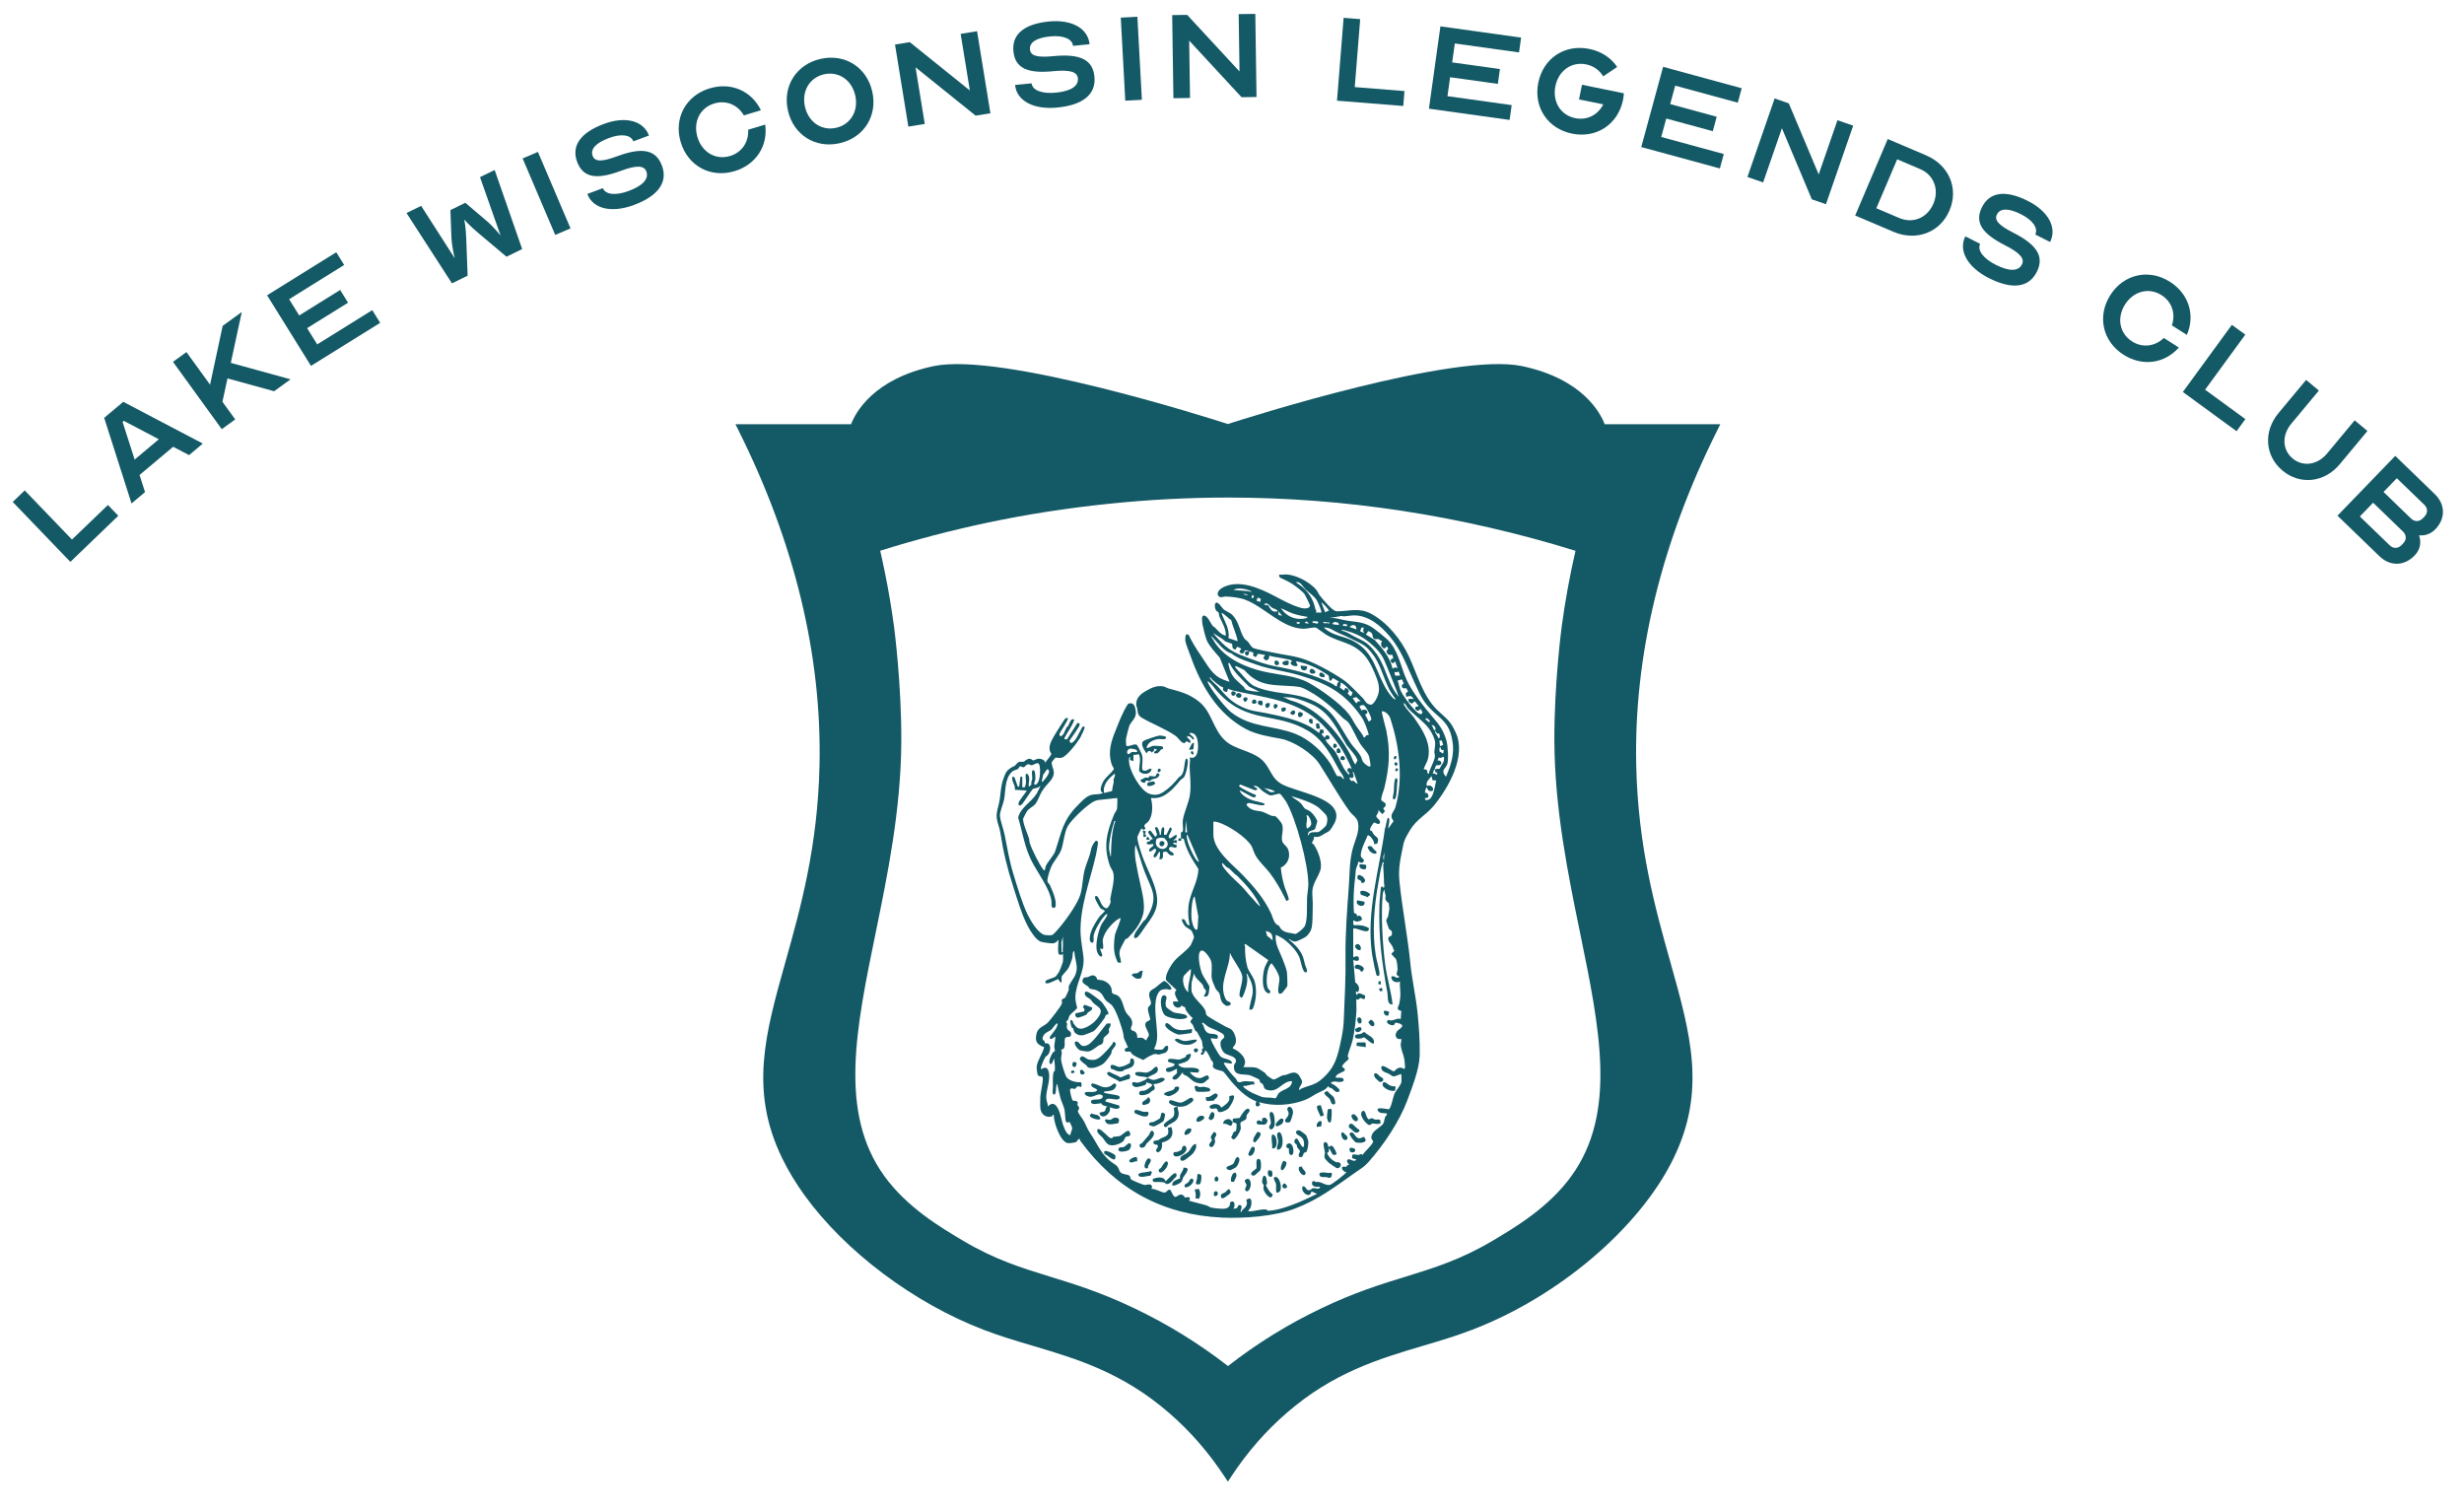 <?xml version="1.0" encoding="UTF-8"?> <svg xmlns="http://www.w3.org/2000/svg" xmlns:xlink="http://www.w3.org/1999/xlink" version="1.1" id="Layer_1" x="0px" y="0px" viewBox="0 0 1831.765 1121.412" style="enable-background:new 0 0 1831.765 1121.412;" xml:space="preserve"> <style type="text/css"> .Drop_x0020_Shadow{fill:none;} .Outer_x0020_Glow_x0020_5_x0020_pt{fill:none;} .Blue_x0020_Neon{fill:none;stroke:#8AACDA;stroke-width:7;stroke-linecap:round;stroke-linejoin:round;} .Chrome_x0020_Highlight{fill:url(#SVGID_1_);stroke:#FFFFFF;stroke-width:0.363;stroke-miterlimit:1;} .Jive_GS{fill:#FEDD00;} .Alyssa_GS{fill:#A7D0E3;} .st0{fill:#145966;} </style> <linearGradient id="SVGID_1_" gradientUnits="userSpaceOnUse" x1="0" y1="0" x2="6.123234e-17" y2="-1"> <stop offset="0" style="stop-color:#656666"></stop> <stop offset="0.618" style="stop-color:#1A1A1A"></stop> <stop offset="0.629" style="stop-color:#545554"></stop> <stop offset="0.983" style="stop-color:#3E3E3E"></stop> </linearGradient> <g> <path class="st0" d="M1131.441,272.143c-50.305-10.538-203.558,38.21-218.631,43.066 c-15.073-4.856-168.326-53.558-218.631-43.066 c-45.357,9.529-58.46,35.232-61.484,43.204h-85.95l2.245,4.536 c41.784,83.613,62.034,167.41,60.247,249.007 c-1.329,60.705-14.111,106.2-25.382,146.334 c-15.027,53.466-26.894,95.709-2.245,146.059 c4.444,9.118,10.034,18.326,16.54,27.353 c30.238,41.783,81.23,80.039,133.002,99.877 c12.141,4.673,24.603,8.385,36.698,11.958 c32.804,9.759,66.707,19.837,101.527,50.122 c15.531,13.47,29.23,29.231,40.822,46.869l2.612,3.986l2.612-3.986 c11.591-17.638,25.29-33.399,40.821-46.869 c34.774-30.284,68.723-40.363,101.527-50.122 c12.095-3.574,24.557-7.285,36.698-11.958 c64.279-24.602,124.389-75.732,149.542-127.229 c24.649-50.35,12.782-92.593-2.245-146.059 c-11.271-40.134-24.053-85.629-25.382-146.334 c-1.787-81.597,18.463-165.394,60.247-249.007l2.245-4.536h-85.95 C1189.901,307.375,1176.798,281.673,1131.441,272.143z M1168.277,874.157 c-16.952,23.504-42.059,38.348-58.644,48.198 c-23.915,14.157-43.662,20.205-64.553,26.665 c-18.51,5.681-37.615,11.591-62.355,23.365 c-24.878,11.821-48.335,26.299-69.823,43.113 c-21.808-16.906-45.357-31.43-70.006-43.113 c-24.74-11.774-43.891-17.684-62.355-23.365 c-20.938-6.46-40.684-12.507-64.554-26.665 c-16.585-9.85-41.692-24.694-58.644-48.198 c-33.812-46.961-21.121-108.857-6.414-180.466 c8.842-43.112,18.876-91.952,19.105-142.44 c0.229-42.562-5.315-84.712-5.361-85.125c-1.832-13.515-4.078-27.076-6.781-40.317 c-1.283-6.369-2.52-11.912-3.528-16.402c26.161-8.201,53.008-15.211,79.811-20.892 c28.909-6.094,58.827-10.767,88.836-13.882c30.055-3.161,60.247-4.764,89.798-4.764 h0.183c86.408,0,173.274,13.286,258.261,39.584 c-4.307,18.647-7.789,37.706-10.308,56.673c-0.046,0.413-5.635,42.563-5.406,85.125 c0.275,50.489,10.309,99.329,19.151,142.44 C1189.397,765.299,1202.088,827.196,1168.277,874.157z"></path> <path class="st0" d="M1068.672,527.997c-11.008-10.566-15.072-26.887-21.405-40.33 c-5.826-12.368-15.98-25.133-28.311-31.568c-8.913-4.651-16.201-1.631-25.26-1.661 c-3.144-0.01-10.225-8.959-12.477-11.662c-1.053-1.265-1.621-2.982-2.623-4.232 c-5.014-6.254-17.595-12.713-25.458-11.307c-0.778,0.139-2.334-0.695-2.296,0.891 l0.727,1.256c3.024,1.394,6.623,3.068,9.388,4.877 c2.202,1.44,7.388,5.401,8.847,7.399c0.488,0.668,4.012,7.887,4.026,8.35 c0.083,2.802-4.705,2.444-6.444,1.957c-7.412-2.074-13.015-5.312-19.571-8.741 c-11.027-5.768-26.433-12.867-38.678-6.534c-2.089,1.081-5.194,3.811-3.357,6.329 c1.343,1.841,3.993,0.367,5.373,0.425c4.487,0.187,10.051,0.755,14.215,2.267 c14.501,5.266,27.736,21.476,43.758,21.716c2.268,0.034,7.599-1.325,9.167-0.853 c0.48,0.144,6.266,4.477,7.707,5.327c10.089,5.951,19.354,5.4,28.141,15.006 c3.964,4.333,7.22,11.68,9.285,17.173c2.284,6.075,2.598,10.766-0.777,16.414 c-0.703,1.177-2.305,3.534-3.645,3.374c-3.719-0.442-4.09-3.186-6.195-5.227 c-3.993-3.871-9.734-10.237-14.009-13.145c-8.75-5.953-22.961-13.939-33.064-16.602 c-5.825-1.536-11.977-2.216-17.864-3.488c-3.319-0.717-14.396-2.648-16.566-3.876 c-1.019-0.577-2.643-3.37-3.498-4.375c-0.901-1.058-2.006-1.414-2.87-2.7 c-3.223-4.797-3.729-11.956-8.528-17.002c-2.145-2.255-4.784-2.802-6.725-4.415 c-1.15-0.955-4.028-6.038-5.805-4.907c-1.368,1.186-0.65,4.584,0.25,5.832 c0.439,0.61,1.386,0.795,1.65,1.241c0.502,0.849,0.346,2.234,0.799,3.263 c2.039,4.632,4.794,8.624,4.738,14.055c-3.317-0.484-5.734-3.538-7.889-5.799 c-0.619-0.65-1.469-0.886-2.071-1.642c-1.353-1.698-3.969-8.323-6.924-7.38 c-1.354,0.432-0.682,5.192-0.463,6.532c0.349,2.137,2.284,9.751,3.084,11.653 c1.789,4.255,6.71,9.471,9.728,13.004l7.323,17.979 c-3.299-1.085-6.646-2.122-9.445-4.243c-5.107-3.869-8.422-10.311-11.98-15.408 c-3.358-4.81-6.405-9.835-8.974-15.16l-0.937-0.488 c-1.911-0.807-1.683,4.259-1.496,5.235c0.523,2.729,2.79,8.048,3.84,11.018 c7.713,21.8,20.006,42.832,41.046,54.109c7.963,4.268,17.52,5.652,26.116,7.263 c9.323,1.747,23.461,10.807,28.598,18.789 c7.282,11.313,14.633,24.321,22.418,35.14c1.95,2.711,5.666,4.641,6.32,8.529 c1.149,6.832-2.17,12.557-3.843,18.68c-2.635,9.645-2.313,18.336-3.01,28.09 c-1.262,17.673-2.755,36.131-2.49,53.924c0.213,14.28-0.616,28.703-1.166,43.111 c-0.225,5.898-0.53,9.862-1.709,15.578c-2.881,13.97-4.455,22.927-16.027,32.17 c-4.221,3.372-8.664,3.849-13.278,5.753c-0.842,0.347-1.602,0.818-2.231,1.482 c-0.6-2.639,2.39-3.948,2.09-6.691c-0.091-0.829-2.139-4.352-2.785-5.009 c-2.84-2.885-6.383-0.578-9.27,0.343c-0.804,0.256-1.754,0.09-2.431,0.355 c-2.286,0.892-4.321,2.55-6.6,3.111c-0.683-0.043-3.962-2.221-4.676-2.78 c-0.911-0.713-1.314-1.844-1.97-2.335c-1.082-0.811-4.542-3.03-5.695-3.471 c-2.685-1.028-7.325-0.477-10.205-0.7c4.152-5.758-2.817-11.892-7.888-13.929 c0.088-1.283,1.501-1.966,1.961-3.366c0.895-2.722,0.261-5.53-1.021-8.012 c-2.01-3.889-3.777-3.288-6.919-5.15c-2.331-1.38-12.822-6.981-13.548-8.268 c-0.605-1.072-0.331-2.111-0.86-3.318c-2.097-4.792-9.623-9.418-10.252-14.813 c-0.217-1.861,0.097-4.077,0.049-5.985l1.802-6.776 c0.834,3.672,4.694,5.959,6.521,8.568c0.459,0.656,0.383,1.467,0.714,2.071 c0.729,1.329,1.97,1.024,1.501,3.401c-0.218,1.106-1.354,1.922-1.301,3.129 c1.728,0.137,2.601,0.089,3.28-1.59c0.329-0.814,0.867-5.14,0.696-5.851 c-0.319-1.329-4.446-7.159-5.384-9.485c-1.434-3.553-3.527-12.736-1.75-16.144 c2.192-4.203,7.746,4.358,8.415,6.693c1.178,4.11-0.068,9.084,0.496,12.923 c0.182,1.241,2.151,6.175,2.805,7.447c0.651,1.265,2.414,2.685,2.713,3.339 c1.306,2.857,0.5,5.629,3.353,8.235c1.886,1.722,3.13,1.81,5.266,0.408 c0.122-2.881-2.442-1.382-3.829-4.167c-5.655-11.351,3.282-22.908,3.197-34.296 c2.185,5.033,7.529,11.473,9.014,16.524c1.327,4.512-3.072,13.552-1.589,15.97 c0.242,0.395,0.967,0.629,1.406,0.829c0.884-0.072,3.042-6.901,3.337-8.162 c0.723-3.091,1.25-6.36,0.136-9.377c1.267-0.252,0.796,0.314,1.126,0.937 c2.405,4.543,3.842,7.828,3.505,13.212c-0.135,2.162-3.088,11.61-2.3,12.299 c1.276,0.145,2.165-0.036,2.656-1.27c2.339-5.869,3.011-14.975,0.677-20.868 c-1.177-2.971-4.047-6.463-4.966-9.425c-1.216-3.922-1.972-11.037-1.716-15.084 c0.044-0.693-1.081-2.361,0.324-2.092l16.921,11.882 c-0.988,2.208-2.392,4.313-3.011,6.683c-1.101,4.212-2.035,13.514,1.173,16.817 c0.723,0.744,2.621,2.158,3.191,0.536c0.597-1.7-0.872-1.513-1.584-2.938 c-1.712-3.428-0.881-11.383,0.374-14.976c0.272-0.78,1.433-3.813,2.419-3.605 c2.096,2.747,4.594,6.48,5.488,9.835c0.863,3.24-1.364,8.593-0.51,11.65 c0.399,1.429,1.616,1.196,2.644,0.523c0.462-0.302,3.889-4.813,3.978-5.242 c0.179-0.868-0.098-8.718-0.259-10c-0.347-2.76-2.275-7.389-3.318-10.143 c-2.285-6.034-5.896-11.105-4.994-17.978c1.631,0.967,4.078,1.993,5.536,3.047 c4.58,3.308,10.254,8.979,12.197,14.261c0.684,1.86,2.106,9.946,3.888,10.504 c3.319,1.039,0.421-4.448,0.171-5.28c-0.761-2.528-1.049-5.171-2.218-7.533 c-2.503-5.058-5.997-8.256-10.295-11.745c2.383,0.455,2.906,2.105,5.675,1.718 c1.284-0.18,6.432-2.744,7.559-3.573c1.296-0.954,3.177-3.612,3.698-5.126 c1.48-4.304,0.995-12.029,1.219-16.877c0.198-4.295-0.408-7.71-0.295-11.439 c0.182-6.029,4.237-10.513,5.95-15.862c1.79-5.589-1.668-14.371-4.843-19.12 c-0.306-0.458-0.769-0.624-1.246-0.817c-0.549-0.93,2.109-3.389,1.315-5.034 c3.919,0.692,5.187-0.649,8.099-2.344c2.68-1.561,3.099-1.12,5.099-4.184 c2.705-4.144,4.903-8.297,2.525-13.141c-4.97-10.124-28.521-14.005-38.644-18.914 c-9.641-4.675-9.122-13.447-16.777-19.429c-7.842-6.129-19.184-6.834-26.316-13.47 c-9.275-8.629-9.762-21.493-19.707-29.165 c-7.486-5.775-13.622-7.185-22.446-9.583c-1.28-0.348-2.342-1.264-4.054-1.516 c-4.761-0.702-7.991,0.814-12.029,3.046c-4.429,2.449-8.475,5.645-7.764,11.276 c1.592,3.771,0.12,6.673,3.953,8.945c7.513,4.454,18.341,8.589,25.364,13.627 c1.916,1.374,4.422,5.835,6.755,5.245l1.01-1.401l3.022,1.379 c0.904-3.041-2.421-2.667-2.316-5.101c1.836-0.238,3.341,1.044,4.172,2.558 l0.933-0.482c0.256-1.726-4.157-3.618-3.249-4.397 c3.972-0.638,5.479,2.955,5.985,6.312c0.631,4.191,0.58,13.961-5.984,11.791 c0.681,2.467-0.108,4.624-0.02,7.214c0.227,6.67,1.159,13.148,0.313,19.871 c-0.877,6.971-4.48,13.467-5.374,19.59c-0.344,2.356,0.483,6.291-0.017,8.236 c-0.127,0.494-1.142,0.448-1.355,1.083c-0.083,0.246-0.031,3.571-0.048,4.346 c0.811,0.122,1.771-0.283,2.287,0.73c1.832,8.105,6.172,15.013,10.7,21.812 c-0.158,9.955-6.409,17.929-7.361,27.877c-0.449,4.692-0.121,9.539,0.87,14.099 c-2.778,0.041-2.509-3.647-4.176-4.408c-3.594-1.643-0.258,3.833,0.682,4.89 c1.337,1.503,3.898,2.269,4.901,3.579c0.558,0.73,1.902,4.067,1.836,4.969 c-0.022,0.309-2.278,5.431-2.457,5.684c-2.882,4.084-8.619,7.754-11.936,11.502 c-2.284,2.58-7.576,10.907-6.396,14.302c0.276,0.793,6.762,6.46,7.792,7.525 c-2.834,2.245,0.226,6.018,1.4,8.584l-3.959-0.012 c-0.669,3.672,4.191,6.579,6.513,2.812c0.331,1.006,2.244,1.244,2.448,1.485 c0.203,0.24,0.19,1.466,0.718,2.299c1.267,1.998,3.101,4.311,4.957,5.732 c-3.125,3.625-1.24,2.728,0.191,5.367c0.501,0.924,1.22,3.498,1.777,4.026 c1.493,1.414,0.645-0.355,2.01,2.378c0.663,1.326,2.54,4.379,2.867,5.508 c0.424,1.465,0.052,3.418,1.074,4.951l-1.429,0.976 c1.762,2.104-0.624,1.754-0.455,3.936l1.64,0.055l1.837-3.301 c1.933,2.156,2.873,4.579,4.069,7.073c0.378,0.788,1.349,1.455,1.543,2.186 c0.421,1.588-1.458,2.967,1.414,4.603c1.289,0.734,5.732,1.676,5.987,1.866 c1.019,0.759,5.069,6.306,6.5,7.915c5.339,6,10.625,11.445,18.319,14.425 c-1.691,2.853,0.387,5.346,2.762,2.493l-0.9-2.036 c10.567,3.401,24.059,2.434,34.339-1.63c2.997-1.185,5.654-3.056,8.409-4.587 c2.998-1.665,6.434-2.396,8.549-5.381l0.602,0.094 c0.116,1.164,1.303,0.715,2.181,1.277c1.885,1.206,3.041,3.734,5.52,2.383 c1.493-1.109-2.297-3.892-3.282-4.613c-0.972-0.712-2.074-0.916-2.933-1.699 c2.739-2.858,6.814,1.005,9.727-1.875l-0.449-1.379 c-1.438-1.14-3.277-0.488-4.888-0.689c-0.528-0.066-0.938,0.174-0.679-0.69 c1.148-3.835,11.103-3.51,4.641-7.429c0.743-2.83,4.967-4.986,5.023-6.118 c0.032-0.649-0.808-1.045-0.77-1.699c0.114-1.923,2.984-9.091,3.584-11.733 c1.465-6.448,2.469-14.673,2.852-21.285c0.182-3.153-0.177-6.379-0.015-9.534 c1.655,1.327,2.402-0.758,3.007-0.812c1.021-0.091,3.977,2.913,3.428-1.918 c-1.81-0.358-3.263-1.919-5.212-1.458c-0.477,0.113-0.018,1.419-1.223,0.939 l-0.466-2.32l1.873,0.276c1.373-2.992,0.254-5.281-2.239-7.111l-1.49-16.84 c0.858,0.872,4.114,1.516,4.22-0.23c0.189-3.126-2.181-2.45-4.22-1.627 l-0.003-21.349c2.704-0.711,11.646,4.82,11.645,0.223 c-0-0.812-0.17-0.559-0.618-0.827c-2.746-1.64-7.208-2.159-10.291-1.784 l-0.699-0.688l-0.037-2.958c1.275,0.167,1.366,0.996,2.941,0.905 c0.576-0.033,2.11-0.424,2.6-0.701c2.517-1.421-0.863-5.304-2.752-2.993 c0.473-2.459-1.732-2.207-2.114-2.753c-0.388-0.555-0.416-7.742-0.417-9.084 c-0.005-5.689,0.48-11.481,1.171-17.138c0.249-2.038,0.262-3.511,0.479-5.553 c0.235-2.209,1.807-4.038,1.807-6.316c0.239-0.217,3.086,2.152,4.107-0.314 c0.868-2.097-2.524-1.684-2.2-4.954c0.485-4.902,3.28-9.697,5.077-14.207 c1.313-0.93,5.728,4.731,4.617,6.479l2.572-0.448 c1.672-4.554-0.327-4.137-2.571-6.751c-0.599-0.698-0.816-1.624-1.384-2.348 c-0.336-0.428-1.203-0.56-1.318-0.751c-0.743-1.234,1.877-4.645,2.7-5.759 c0.9-0.471,3.876,2.668,4.58-0.057c0.487-1.884-2.614-3.166-2.749-4.569 c-0.124-1.288,2.32-2.752,1.421-4.847l3.05,3.23l1.943-2.157l-1.275-2.225 c4.684-3.655-0.638-4.766-1.31-5.901c-0.863-1.46,1.717-7.333,2.123-9.071 c3.757-16.103,4.676-26.972,1.37-43.393c-0.421-2.09-3.686-13.171-3.115-13.822 c2.944,0.216,5.421,2.875,6.286,5.545c6.587,20.317,9.774,44.471,3.801,65.582 c-1.165,4.118-5.186,5.797-1.465,10.593l-3.979,5.54 c-0.254-0.996,2.22-8.395-0.23-7.886c-0.689,0.143-1.556,6.834-2.225,7.977 c-4.184,31.174-14.056,61.422-9.552,93.377 c0.284,2.018,2.884,15.566,3.654,16.079l1.411-0.205 c0.302-0.257,0.38-0.589,0.447-0.961c0.369-2.043-2.278-11.041-2.739-13.972 c-2.786-17.719-1.294-36.475,1.929-54.128c0.72-3.943,1.738-10.766,2.909-14.288 c0.266-0.8,0.021-1.112,1.141-0.921c0.157,0.188-0.508,1.511-0.488,2.102 c0.144,4.292,0.629,8.785,0.589,12.979c-0.012,1.257,0.765,2.466-0.104,3.944 c-0.779,0.212-0.24-0.857-0.687-0.939c-0.711-0.131-1.305,0.03-1.537,0.798 c-0.241,4.119-0.917,8.314-1.041,12.429c-0.711,23.68,1.644,42.505,5.919,65.603 c0.597,3.227-0.483,9.262,3.855,8.678c-1.165-10.078-4.196-19.708-5.513-29.765 c-1.908-14.569-3.196-36.874-1.862-51.403c0.089-0.967,0.43-3.527,1.329-3.999 c-0.029,1.546,0.641,2.968,0.896,4.449c0.094,0.543-0.338,1.285-0.226,2.071 c0.351,2.452,2.354,2.963,2.579,3.58c0.094,0.258,0.426,3.605,0.404,4.058 c-0.021,0.426-0.76,5.047-0.906,5.523c-0.441,1.431-1.524,1.993-1.344,3.712 c0.036,0.34,1.819,5.46,1.986,5.713c0.665,1.007,2.525,0.81,2.193,3.622 c-0.236,2.003-1.182,1.477-2.579,2.54c-0.837,2.795,1.804,4.682,2.966,6.809 c0.572,1.048,0.418,2.374,1.463,3.18l-2.249,2.234 c0.086,0.977,2.931,3.009,3.524,4.383c0.498,1.153,1.095,5.485,1.09,6.838 c-0.009,2.528-2.324,4.698,1.349,5.812c-2.164,2.607-3.486-1.41-6.008,0.019 c-0.213,3.566,3.5,4.963,6.47,3.687c-0.249,1.772-0.108,3.517,0.05,5.294 c0.368,4.12,0.291,6.727-0.619,11.075c-0.456,2.181-3.081,4.556,1.505,5.453 l-0.47,6.033c-3.223-1.201-5.958,2.339-9.059,0.608 c-3.319,2.039,1.654,4.451,3.639,3.963c0.986-0.242,1.075-1.584,1.324-1.735 c0.705-0.428,5.146,0.71,5.3,2.233c0.113,1.271-3.239,3.044-3.931,4.036 c-2.132,3.055-0.823,6.477,3.195,5.743c0.282,1.494-0.514,2.932-0.443,4.347 c0.176,3.521,2.139,7.38,2.649,10.388c0.133,0.782,0.663,5.91,0.599,6.374 c-0.077,0.56-0.292,0.851-0.731,1.177c-3.132-2.11-5.222-0.58-7.482,1.784 c-1.381,0.267-9.901-6.994-9.456-2.514c0.285,2.867,3.688,3.386,5.525,4.261 c0.925,0.44,2.459,1.771,3.194,1.953c1.25,0.31,4.658-1.421,6.138-1.774 c-0.081,2.089,0.481,4.58-0.102,6.628c-0.578,2.032-4.018,5.764-5.1,8.357 c-0.933,2.237-2.342,10.273-4.061,11.268c-1.655-0.097-10.467-2.351-7.937,1.394 c1.214,1.797,4.034,1.342,5.837,1.599c1.895,0.271-0.395,2.077-0.733,2.982 c-0.554,1.48-0.55,3.352-1.347,4.687c-1.046,1.753-5.519,4.298-7.175,6.286 c-0.888,1.067-1.842,2.928-1.652,4.338c0.163,1.213,1.15,1.772,1.322,2.473 c0.434,1.777-6.687,8.073-7.82,10.133c-1.654-1.302-2.156,0.053-3.079,0.07 c-1.093,0.02-3.857-1.007-4.613,0.098l-0.141,2.292l3.185,0.993 c-1.751,2.892-5.304-1.829-6.756,0.457c-0.585,1.172,0.429,2.217,1.181,3.026 l0.005,0.687c-1.417-0.542-1.567,1.18-2.117,1.318 c-0.334,0.083-1.086-0.317-1.724-0.269c-3.074,0.234-0.062,4.405,1.984,4.064 c0.569,0.544-10.811,9.438-12.353,9.614c-3.014,0.344-5.068-1.45-7.483-2.083 c-0.869-0.228-1.778-0.011-2.649-0.133c-1.107-0.155-2.754-1.771-3.049,0.738 c-0.232,1.977,1.52,2.611,3.16,2.904c0.835,0.149,2.634-0.624,2.872,0.55 c-1.903,1.795-3.178,0.08-5.315,0.47c-1.309,0.239-1.409,1.705-3.734,1.444 c-1.149-0.129-1.886-3.38-3.934-2.829c-2.083,3.941,5.569,9.932,6.497,3.71 l4.169,1.85c-4.329,2.067-8.709,4.279-13.136,6.129 c-6.617,2.764-15.719,6.125-22.883,6.433c-1.498,0.064-0.65-0.925-2.243-0.995 c-4.284-0.187-8.621,1.626-12.79,1.433c0.056-1.178,1.12-1.653,1.625-2.778 c0.724-1.611,1.427-6.682-0.927-6.832c-0.11-0.007-1.977,0.762-2.042,0.851 c-0.384,0.528,0.369,1.817,0.336,2.509c-0.128,2.656-1.82,3.789-3.437,5.289 c-0.403,0.374-0.671,1.51-0.895,1.426c-1.074-0.403-0.31-0.844-0.234-1.141 c0.235-0.918,1.233-3.491-0.291-3.931c-2.004-0.579-1.99,1.671-2.49,2.047 c-0.275,0.207-2.646,0.818-2.79,0.702c1.634-2.03,1.166-7.257-2.349-4.863 c-0.159,2.723-0.762,4.046-3.659,4.661c-2.132,0.453-8.203-0.216-10.438-0.753 c-1.236-0.297-2.511-1.353-3.859-1.711l-12.651-3.367 c2.515-4.08-2.936-2.17-3.184-2.355c-0.149-0.112-0.275-0.966-0.733-1.364 c-2.872-2.493-4.909,1.151-6.459,0.864c-2.007-0.642-2.609-5.062-3.99-5.316 c-1.628-0.276-2.184,2.12-3.967,2.109c-1.765-0.012-7.003-2.975-9.519-2.756 l0.401-1.994l-0.866-1.018c-1.688-0.815-3.301,0.257-4.765,0.13 c-1.039-0.091-9.154-3.384-9.88-4.052c-0.927-0.854-0.418-2.334-1.613-3.029 c-1.547-0.899-4.464-0.716-6.131-2.095c-1.831-1.515-0.821-3.922-4.57-6.248 c-9.768-6.062-12.134-14.14-18.073-22.886c-2.341-3.447-2.988-5.797-4.745-9.057 c-0.886-1.646-4.11-5.702-4.467-7.191c-0.232-0.968,0.93-1.509,0.88-2.627 c-0.05-1.089-1.158-1.735-1.272-2.43c-0.096-0.584,0.492-1.234,0.127-2.013 c-0.648-1.38-2.577-0.618-3.521-1.159c-0.885-0.508-2.381-7.429-2.066-8.157 c0.765-1.763,2.813-0.248,3.634-0.48c0.848-0.24,1.25-3.086,4.208-1.404 c1.239-0.286,0.671-2.718,0.214-3.608c-3.235,0.391-8.603-0.922-10.575-3.588 c-1.445-1.954-4.038-10.931-4.214-13.429c-0.135-1.923,1.343-5.011-0.016-7.167 c4.34-0.136,1.956-6.152,3.02-8.36c1.009-2.095,3.958,0.104,4.413-2.579 c0.524-3.087-2.208-2.529-2.945-4.927c-0.506-1.646,0.057-2.107,0.035-3.355 c-0.01-0.558-0.854-1.113-0.597-1.683c0.179-0.396,1.083-0.788,1.388-1.414 c0.421-0.865,0.378-1.74,0.975-2.736c1.364-2.276,4.223-3.725,5.726-5.917 c-0.56-2.241-1.367-5.508-1.331-7.791c0.17-10.778,7.149-19.185,6.006-30.148 c-0.584-5.602-1.874-11.472-2.123-17.276c-0.818-19.106,7.164-39.848,11.304-58.074 c0.344-1.512,1.972-9.605,1.538-10.428l-1.185-0.617 c-1.223,0.003-3.511,4.628-3.741,5.844c-1.247,6.604-3.059,9.341-4.724,15.193 c-1.649,5.797-1.633,12.984-3.237,18.585c-1.901,6.639-9.423,17.23-13.861,22.801 c-1.249,1.567-5.559,6.695-6.917,7.514c-0.987,0.596-4.923,0.36-6.119,0.03 c-4.871-1.347-10.416-10.819-12.55-15.297 c-4.001-8.398-7.596-20.522-10.365-29.554c-3.17-10.341-4.531-19.153-6.627-29.579 c-0.847-4.215-3.245-10.27-3.467-14.213c-0.158-2.807,2.379-8.449,3.011-11.6 c1.314-6.551,0.34-15.431,5.714-20.743c1.887-1.865,3.177-1.257,4.631-2.331 c0.661-0.488,1.114-1.873,1.601-1.952c0.594-0.096,1.955,0.846,2.759,0.689 c0.727-0.142,1.584-1.893,2.949-2.148c1.406-0.263,1.957,0.671,2.672,0.686 c2.409,0.052,6.278-5.153,6.469,3.193c0.072,3.129-0.12,10.742-3.908,11.374 c-1.024-1.638,0.236-2.544,0.341-3.607c0.138-1.409,0.217-6.335-0.841-7.046 c-2.613-1.756-1.269,4.958-1.338,5.8c-0.149,1.826-1.261,2.812-0.6,4.564 l-1.981,1.675c-0.62-3.217,1.785-7.263-1.396-9.743 c-1.785-0.367-0.602,4.796-0.7,6.259c-0.061,0.904-0.409,3.626-1.201,3.9 l-1.571,0.053l-0.012-7.892l-1.38-0.002l-0.934,7.426 c-0.789,0.152-0.966-0.173-1.275-0.809c-0.503-1.036-1.894-6.047-2.41-6.409 l-1.414-0.205c-0.756,3.338,2.426,6.113,1.906,9.691l8.765,0.524 c0.457,0.337-6.057,7.804-6.081,9.507c-0.031,2.256,1.599,1.94,2.835,0.471 c1.215-1.446,7.29-10.808,7.88-11.151c1.125-0.654,4.251-0.404,5.573-2.545 c0.256,0.31-2.437,5.515-2.86,6.187c-3.963,6.285-11.85,10.081-13.685,17.649 c3.292,10.864,4.735,21.631,9.811,31.874c4.387,8.854,13.53,20.478,14.964,30.061 c0.294,1.965-0.777,5.833,2.122,5.141c1.717-0.41,0.96-4.635,0.685-6.09 c-0.516-2.734-2.614-7.933-3.831-10.559c-0.491-1.06-1.616-1.862-1.9-2.758 c-0.592-1.872,1.776-8.776,2.655-10.863c1.968-4.669,6.08-8.453,7.677-13.211 c1.65-4.913,2.216-12.951,4.856-17.424c2.867-4.857,14.816-16.37,20.036-18.49 c0.818-0.332,1.673-0.519,2.529-0.721l14.018-1.491 c0.303,0.301,0.073,7.205-0.085,7.997c-0.269,1.345-1.67,2.934-2.222,4.276 c-5.56,13.512-8.076,23.72-3.137,37.964c0.572,1.65,2.025,3.454,2.46,4.963 c1.511,5.24-1.286,14.274-2.117,19.771c-0.132,0.87,0.337,1.732,0.22,2.576 c-0.109,0.791-1.987,4.656-3.009,4.404c-3.959-0.512-4.865-6.903-6.713-8.63 c-1.325-1.239-2.156-0.193-1.783,1.293c0.307,1.223,3.254,6.629,4.123,7.507 c0.599,0.604,3.429,1.216,2.997,2.103c-0.151,0.309-3.296,3.131-3.915,3.977 c-1.886,2.58-5.24,8.066-6.162,11.013c-0.644,2.06-2.18,7.184,0.323,8.235 c2.283,0.958,1.341-3.586,1.453-4.604c0.444-4.057,5.085-11.802,7.853-14.89 c0.598-0.667,1.283-1.721,2.304-1.636c0.783,0.886-3.496,6.08-4.094,7.273 c-2.502,4.987-4.814,14.684-3.596,20.145c0.29,1.3,1.784,4.245,3.291,4.122 c2.164-0.177-1.413-5.101-0.7-6.012l1.848,0.464 c0.895-2.463-0.519-4.894,0.1-7.565c1.257-5.432,5.909-10.604,10.143-14.002 l2.756-1.64c0.894,1.097-3.441,10.242-3.874,12.172 c-0.632,2.818-0.926,7.922-0.785,10.821c0.182,3.756,1.231,6.764,2.756,10.138 l2.371,0.288c0.095-4.253-2.105-5.615-0.562-10.079 c0.232-0.669,3.505-7.057,3.781-7.365c0.523-0.583,1.43-0.505,1.733-0.811 c4.981-5.018,9.537-10.587,11.438-17.574c2.297-8.442-1.577-19.707-3.178-28.212 c-1.415-7.512-3.694-15.644-2.532-23.222c0.668-0.109,0.607,0.783,0.802,1.275 c2.209,5.574,3.706,11.954,5.928,17.75c5.552,14.477,11.013,19.101,1.903,34.405 c-1.666,2.799-1.301,1.469-2.627,2.934c-0.812,0.897-4.163,5.778-5.094,7.107 c-0.812,1.158-2.184,3.562-1.802,4.938l0.915,0.565 c0.558-0.215,1.106-0.355,1.569-0.771c1.653-1.483,4.776-6.455,6.303-8.549 c3.675-5.038,7.66-10.15,8.285-16.781c1.054-11.191-7.724-25.064-11.304-35.922 c-0.897-2.722-3.8-11.249-3.302-13.477c0.111-0.495,2.802-6.012,3.059-6.247 l1.202,1.137c3.228-0.312,0.499-2.344,0.884-3.219 c0.59-1.342,2.289-2.019,3.031-3.006c3.507-4.666,3.262-12.049,1.85-17.415 c3.539,0.268,6.489-0.039,9.607-1.767c4.942-2.738,8.915-7.351,12.351-11.557 c0.51-0.625,1.915-1.176,2.645-2.226c1.425-2.05,2.576-7.656,2.777-10.219 c0.105-1.341,0.406-3.577-1.385-3.476c-1.37,3.577-0.912,8.999-3.052,12.034 c-0.781,1.107-1.9,1.469-2.531,2.242c-3.406,4.172-6.504,7.456-11.149,10.537 c-3.325,2.205-6.768,2.639-10.511,1.266 c-6.497-2.383-14.341-16.421-14.941-23.117c-0.121-1.346-0.538-3.761,0.865-4.354 l-0.253,2.325l2.569,0.919l0.03-4.617l4.154-0.487 c1.534,4.193,0.111,7.922,0.007,12.202c2.271,3.654,9.126,2.98,9.277-1.521 c-2.966-0.192-3.797,2.929-6.896,0.86c-0.372-3.793,0.846-7.514-0.235-11.235 c-0.297-1.021-3.065-6.556-3.659-7.144c-1.768-1.75-6.727,2.001-8.033,0.349 c-0.15-0.189-0.221-4.512-0.184-4.825c0.142-1.22,1.988-8.549,2.425-9.678 c1.404-3.625,5.672-5.838,4.869-11.157c-0.52-3.445-1.384-6.884-5.616-5.484 c-4.157,6.098-6.612,13.14-9.403,19.952c-3.168,7.73-5.696,15.673-3.205,24.183 c0.493,1.685,1.268,2.832,2.039,4.34c-2.71,4.254-6.85,6.247-8.851,11.126 c-0.65,1.585-1.657,4.327-0.592,5.881c0.353,0.515,1.282,0.211,1.135,0.926 c-2.877,1.463-6.814,0.554-9.603,1.774c-3.781,1.654-5.744,4.098-8.492,6.823 c-11.809,11.711-12.391,19.939-17.308,34.682 c-1.037,3.109-5.496,7.663-7.032,11.07c-0.529,1.174-0.313,4.541-1.795,2.63 c-3.101-4-8.443-14.755-10.05-19.633c-0.43-1.306-0.324-2.72-0.721-3.92 c-1.027-3.104-4.767-11.719-4.233-14.404c0.103-0.519,2.638-5.225,3.073-5.784 c1.548-1.99,4.695-3.277,6.234-5.371c1.604-2.183,2.947-6.226,4.508-8.848 c1.873-3.145,4.046-5.203,6.214-7.803c1.746-2.094,2.958-4.204,2.752-7.059 c-0.13-1.801-2.12-5.628-1.382-7.348c0.079-0.183,2.385-2.963,2.562-3.054 c0.455-0.234,3.002,0.476,4.658,0.039c3.885-1.027,11.639-11.263,13.834-14.94 c0.622-1.042,3.744-7.495,3.313-8.041l-1.385-0.269 c-0.562,0.314-4.179,7.992-5.367,9.513c-0.629,0.806-2.509,3.053-3.588,2.766 l-1.071-1.367c0.971-2.193,8.137-10.962,7.685-12.69 c-0.182-0.693-1.134-0.941-1.781-0.689l-7.438,11.705 c-0.665,0.81-2.873,0.252-1.987-0.931c2.249-4.26,5.559-8.432,7.059-12.921 c0.216-1.252-1.509-0.773-2.101-0.235c-0.668,0.607-1.94,3.756-2.559,4.769 c-0.192,0.314-0.733,0.364-0.917,0.67c-0.996,1.661-2.386,7.073-4.849,6.605 l-0.532-1.395c0.357-1.616,7.198-11.193,6.305-12.035 c-0.154-0.145-1.465-0.015-1.861,0.224c-0.33,0.198-3.699,5.53-4.257,6.418 c-2.104,3.346-5.811,8.932-6.973,12.518c-0.542,1.672-0.761,3.423-0.325,5.151 c0.241,0.957,1.216,2.241,1.217,2.375c0.002,0.497-4.249,6-4.968,6.732 c0.928-2.08-2.894-3.236-4.407-3.251c-1.527-0.015-3.595,1.362-4.114,1.315 c-1.133-0.101-1.384-1.681-3.807-1.079c-1.62,0.402-2.503,1.762-3.321,1.99 c-1.242,0.348-2.616-0.228-3.841,0.335c-0.805,0.37-2.486,2.594-2.799,2.754 c-1.578,0.805-1.428,0.476-3.13,1.657c-3.162,2.194-3.455,3.049-4.838,6.641 c-2.511,6.524-2.294,10.265-3.222,16.737c-0.675,4.705-2.755,9.108-2.218,13.93 c0.366,3.288,2.13,7.159,2.628,10.409c2.284,14.916,5.095,26.418,9.732,40.823 c2.928,9.095,6.273,20.452,10.627,28.828c1.867,3.593,5.878,10.198,9.651,11.701 c0.974,0.388,6.337,1.159,7.572,1.249c2.77,0.203,3.981-0.584,5.691-2.68 c0.004,1.696-0.924,10.029,0.451,10.924c0.548,0.356,1.399,0.262,2.046,0.231 l0.752-0.941c0.182,2.088,0.376,4.564-0.112,6.615 c-0.323,1.359-2.055,5.76-2.725,7.019c-0.115,0.216-2.001,2.962-2.132,3.097 c-1.569,1.625-5.613,2.105-7.277,3.276c-0.584,0.411-0.974,0.802-0.743,1.569 c0.691,2.294,8.046-2.138,9.49-2.569c3.766,6.201,2.132-0.148,2.666-1.972 c0.199-0.679,4.052-4.538,4.96-6.185c0.973-1.764,2.361-5.414,2.867-7.385 c0.434-1.688-0.075-3.914,1.136-5.322c0.437,0.216,0.487,1.089,0.52,1.541 c0.404,5.539,3.047,9.872,0.724,15.948c-1.053,2.757-4.224,6.323-5.002,8.962 c-0.295,0.999,0.182,1.791,0.023,2.38c-0.155,0.572-2.296,5.34-2.575,5.706 c-0.677,0.891-2.115,0.833-2.547,1.666c-0.429,0.828,0.469,1.72-0.076,3.105 c-0.842,2.142-9.215,13.07-11.04,14.523c-3.332,2.653-6.983,3.23-7.904,8.342 c-1.019,5.654,0.831,7.416,5.827,9.313c-0.959,4.562-5.458,10.533-5.596,15.094 c-0.02,0.673,0.528,4.845,0.73,5.315c0.743,1.735,2.736,1.1,3.496,1.609 c1.328,0.889-1.292,11.896-1.449,14.411c-0.149,2.383-0.191,7.011,0.04,9.279 c0.434,4.27,4.392,7.156,8.516,5.732c0.96-0.331,0.47-2.03,1.465-0.859 c-0.165,5.216,4.658,19.135,9.954,20.686c1.176,0.344,5.536-0.24,6.616-0.735 c0.792-0.364,1.225-2.583,2.679-2.304c0.05,0.536,0.215,1.11,0.534,1.547 c25.974,35.548,61.066,54.986,105.565,56.947 c16.252,0.716,38.817-0.937,54.031-6.756c17.793-6.806,30.068-16.478,45.278-27.133 c3.628-2.541,5.947-3.704,9.057-7.189c11.312-12.677,23.209-30.301,29.077-46.12 c3.675-9.909,8.897-23.04,9.186-33.267c0.286-10.132-0.569-21.966-1.608-32.022 c-1.251-12.118-4.12-24.456-5.279-36.129 c-2.033-20.488-5.965-40.318-8.123-60.943 c-1.104-10.55,0.847-17.555,2.852-27.671c0.806-4.068,2.779-7,4.802-10.517 c4.781-8.312,12.086-11.401,18.011-18.659c10.934-13.393,24.148-36.822,16.153-54.135 C1077.881,535.179,1075.429,534.482,1068.672,527.997z M924.319,441.43l3.244,0.465 C927.535,442.844,924.347,442.134,924.319,441.43z M916.892,438.411 c3.372-1.575,8.584-0.84,11.961,0.567c0.576,0.24,1.37,0.252,1.497,1.051 C925.963,438.74,921.278,439.371,916.892,438.411z M931.776,444.391l-1.424,0.281 l0.468-2.319l1.387,0.479L931.776,444.391z M936.846,447.46l-2.784-0.934 l0.938-2.315l2.308,0.953L936.846,447.46z M942.759,449.931l-3.121-0.375 l1.223-1.088c2.206,0.184,3.292,2.304,4.847,3.362 c1.254,0.853,3.471,0.851,4.138,2.588 C945.716,455.623,944.538,452.826,942.759,449.931z M950.518,457.227l-0.204-2.804 l2.781,3.244L950.518,457.227z M963.781,463.01l0.695-0.697l2.081,0.469 C966.069,464.065,964.46,464.055,963.781,463.01z M968.639,459.987 c-7.019,0.692-12.534-2.264-16.472-7.881c3.084,1.248,6.014,2.981,9.183,4.042 c3.425,1.147,7.206,1.902,10.776,2.457 C971.668,459.672,969.663,459.886,968.639,459.987z M972.588,463.704l-2.773-0.694 l1.625-1.162c0.228-0.037,0.197,0.522,0.413,0.732 C972.212,462.931,972.892,462.537,972.588,463.704z M931.519,668.387 c-2.699-2.699-3.717-4.098-6.083-6.902c-4.152-4.92-9.458-8.743-13.565-13.8 c-1.403-1.728-3.672-3.997-3.332-6.2c1.378,0.823,2.274,2.247,3.487,3.259 c0.397,0.331,1.101,0.324,1.448,0.623c2.185,1.878,3.989,4.255,6.444,5.854 c6.639,6.676,12.969,13.564,16.928,22.29 C936.216,674.143,932.2,669.067,931.519,668.387z M941.929,695.588l-0.902-3.503 c4.519,1.094,4.901,2.629,5.105,6.954L941.929,695.588z M980.311,600.349 c0.772,0.591,5.204,5.03,5.634,5.729c1.315,2.134,0.842,5.404-0.118,7.564 c-0.398,0.897-4.539,4.373-5.481,4.762c-1.772,0.732-6.991-1.014-7.521,2.655 c-1.129-0.434-0.102-2.349,0.432-2.813c0.964-0.837,3.471-0.857,4.465-2.149 l1.627-5.719c-1.218-2.604-3.058-5.433-5.355-7.199 c-1.255-0.965-3.266-1.508-4.051-2.217c-0.917-0.83-1.916-2.936-3.383-4.274 c-1.993-1.818-4.635-2.903-6.503-4.865 C966.253,593.727,975.181,596.417,980.311,600.349z M971.198,606.212 c0.426,0.031,0.915-0.137,1.312,0.092c0.14,0.081,1.398,2.421,1.559,2.833 c1.34,3.431,0.959,5.041-2.402,6.817 C970.228,612.664,972.61,609.409,971.198,606.212z M947.988,588.563l-3.367,0.375 l-4.985-3.15C942.325,586.513,945.785,586.739,947.988,588.563z M902.036,610.849 c1.272-0.145,2.305,0.084,3.507,0.439c7.328,2.162,20.762,10.855,24.742,17.497 c1.051,1.754,1.818,4.733,2.761,6.523c2.823,5.358,7.418,9.02,10.956,13.645 c3.465,4.529,8.165,12.296,10.555,17.296c0.28,0.585,1.599,3.501,2.013,3.529 c0.385-0.355,1.156-0.495,1.419-0.904c0.635-0.99-2.468-7.73-3.01-9.542 c-0.536-1.793-1.406-5.232-1.77-7.055c-0.455-2.282-0.775-4.929-1.075-7.258 c5.447-2.522,7.696-8.529,5.25-14.088c-0.657-1.493-2.759-3.044-3.572-4.319 c-2.415-3.79,1.25-9.269-0.943-14.374c-0.382-0.89-3.547-4.613-4.281-5.122 c-1.15-0.798-2.519-0.363-3.379-0.68c-2.147-0.792-5.755-2.97-7.87-3.282 c-3.271-0.483-6.548-0.578-9.314-3.208c-1.469-1.397-2.174-2.073,0.261-3.025 c3.06,0.24,7.249,1.729,10.2,1.777c0.447,0.007,1.999-0.259,1.607-1.071 c-0.421-0.873-7.312-2.09-8.937-2.671c-3.36-1.2-8.434-3.796-9.622-7.315 c0.384-0.412,8.698,4.776,10.086,5.023c1.468,0.261,2.188-0.183,1.977-1.768 c-1.921-0.379-12.259-5.445-12.531-6.743l0.942-0.953l10.969,4.302 c1.075-0.13,1.901-0.145,1.514-1.449l-2.748-1.656 c3.163-1.06,4.851,2.226,7.077,3.823c0.9,0.646,4.473,2.923,5.347,3.046 c2.411,0.339,6.04-1.762,7.522-1.082c0.441,0.203,4.001,5.005,4.448,5.786 c7.499,13.104,16.343,46.099,16.49,61.072c0.034,3.441-0.857,7.663-0.986,11.114 c-0.189,5.083,0.616,16.875-1.952,20.795c-0.92,1.404-5.288,5.184-6.747,5.367 c-3.511-0.923-7.558-0.697-10.329-3.382c-0.933-0.904-1.275-2.149-1.976-2.897 c-0.362-0.386-1.262-0.406-1.691-0.854c-2.551-2.661-2.678-5.393-4.125-8.418 c-5.176-10.822-12.142-18.923-20.263-27.547 c-7.437-7.897-22.525-18.893-22.525-30.855V610.849z M881.617,609.923l0.921,8.817 l-1.388-0.002L881.617,609.923z M889.506,639.393 c-2.574-3.306-6.951-12.872-7.211-16.934c-0.052-0.815-0.554-1.19,0.478-1.853 l8.587,19.946C890.519,640.696,889.96,639.976,889.506,639.393z M885.798,683.021 c-0.343-3.608-0.038-11.598,1.255-14.975c0.225-0.588,0.267-1.365,1.053-1.495 l2.799,15.104c-0.556,1.593-0.042,9.274-1.182,9.498 C887.362,691.617,885.96,684.727,885.798,683.021z M883.465,737.569 c-3.287-2.006-4.879-8.745-3.469-12.062c0.16-0.376,5.088-5.434,5.326-5.113 C885.599,726.249,882.626,731.562,883.465,737.569z M950.531,812.754 c-0.971,1.042-1.243,3.511-2.786,3.745c-2.68-0.884-7.218-0.306-9.635-1.052 c-1.223-0.378-4.639-2.005-6.57-2.71c-0.824-0.301-8.45-4.481-7.221-5.539 c3.06,0.486,5.219-1.544,8.35-0.933l-0.533-2.25 c-2.206,0.147-4.855-0.382-6.952-0.256c-2.282,0.137-3.789,1.772-5.364,0.042 c-0.404-0.444-0.459-1.239-0.858-1.683c-1.599-1.778-3.385-3.482-4.848-5.376 c-0.915-1.185-3.74-4.923-4.181-6.033c-0.282-0.709,0.135-0.715,0.7-0.706 c1.691,0.027,3.502,0.849,5.327,0.479c-0.538-3.802-6.453-2.738-8.828-5.324 c-1.258-1.369-6.166-10.005-6.738-11.83c-0.15-0.478-0.305-0.893-0.211-1.407 c0.745-0.716,6.704,2.253,4.871-2.325c-3.067-2.089-6.394,0.348-8.987-3.545 c-1.057-1.586-1.009-3.66-2.379-5.048c-0.191-0.57,0.115-0.932,0.684-0.684 c0.817,0.355,2.981,2.471,4.264,3.165c1.744,0.943,4.034,1.6,5.835,2.52 c1.081,0.552,4.234,2.115,4.828,2.828c2.385,2.863-1.002,3.223-1.699,5.21 c-0.964,2.748,0.618,7.325,3.02,9.023c2.504,1.771,8.891,2.048,8.135,6.243 c-0.26,1.447-1.545,1.218-1.425,4.206c0.276,6.883,7.667,4.498,12.196,5.922 c0.682,0.215,6.111,2.676,6.37,2.912c0.733,0.666,0.531,1.574,0.929,2.204 c0.348,0.55,1.419,0.735,1.906,1.458c1.338,1.988,0.198,3.392,3.581,4.305 c8.041,2.172,10.979-6.85,18.219-6.594 C960.19,809.649,953.527,809.542,950.531,812.754z M1008.333,518.215l3.249,3.044 c-0.734,0.013-1.545,0.027-2.228,0.319c-0.768,0.328-0.292,1.374-1.247,1.075 l-2.56-3.707L1008.333,518.215z M996.264,507.343 c4.019,1.004,6.098,5.491,9.277,7.436c-1.123,3.655-1.293,3.308-3.704,0.676 l0.974-1.37c-0.048-1.419-1.322-2.762-2.825-2.563l-0.7,1.847l-3.288-2.308 C996.312,509.645,997.254,508.846,996.264,507.343z M908.072,455.818 c0.843-0.791,5.911,4.691,7.196,5.1c1.263,5.316,3.911,10.296,4.868,15.783 l-6.927-2.369C914.387,467.512,910.218,461.853,908.072,455.818z M902.036,470.673 l6.77,4.377c0.542,0.344,1.753,1.566,2.171,1.782 c0.777,0.402,4.78,1.57,4.924,1.788c0.472,0.718-0.458,4.514,2.84,4.118 l0.748-1.839c0.616-0.183,3.836,1.215,3.143,1.82 c-2.068,1.802-1.113,2.821,1.406,3.205l1.645-2.504l2.344,0.252 c0.066,0.906-1.255,0.238-1.88,0.664c-2.31,1.576,2.144,5.973,2.571-0.197 l3.028,0.931l-0.172,2.185c2.71,2.99,2.777-0.921,3.712-1.236l5.276,0.902 l-1.406,2.083c1.741,3.182,4.579,2.008,4.43-1.63 c1.951,1.021,16.942,2.612,16.927,3.951c-3.606,2.897,3.721,5.104,4.169,3.222 l-1.375-2.984c7.225,1.232,14.913,4.406,21.041,8.429 c0.544,0.357,3.235,2.06,3.338,2.232c0.757,1.264-0.338,6.932,3.269,1.837 l4.372,2.581c-1.057,0.925-1.501,2.083-1.387,3.485 c-1.37,0.286-1.874-0.947-2.922-1.487c-13.878-7.16-28.079-10.532-43.255-13.375 c-7.119-1.333-12.276-3.404-18.817-5.784c-10.466-3.809-15.536-5.96-22.979-14.143 C905.652,474.989,901.787,470.899,902.036,470.673z M903.507,478.249 c-1.031-1.473-1.784-3.124-2.857-4.572c-0.062-1.591,0.896,0.285,1.125,0.511 c4.181,4.131,7.848,9.863,13.706,11.583c4.417,3.754,12.484,6.086,18.266,8.192 c10.427,3.798,21.32,4.769,31.98,7.939 c20.56,6.115,33.567,12.859,46.048,30.54c2.824,4,4.486,9.194,5.842,13.882 c-0.573,0.021-1.233,0.086-1.746,0.346c-1.151,0.584-0.675,1.812-1.96,1.512 c-1.352-3.04-3.669-5.469-5.493-8.206c-2.028-3.044-3.566-6.516-5.916-9.414 c-6.325-7.801-20.646-18.051-29.51-22.929c-9.949-5.476-22.565-5.901-33.567-8.414 C926.067,496.169,911.606,489.821,903.507,478.249z M913.268,494.012 c-0.212-0.983-0.292-1.215,0.83-1.062c3.206,6.917,9.193,11.963,14.384,17.418 l7.902,3.928c-2.279-0.14-8.797-0.604-10.474-1.82 c-0.505-0.366-0.797-1.402-1.338-1.91 C918.118,504.511,915.323,503.538,913.268,494.012z M996.721,577.203 c-0.925-0.403-2.142-0.029-2.796-0.453c-0.434-0.281-3.888-7.48-4.704-8.757 c-5.868-9.197-15.804-18.299-25.926-22.349 c-16.386-6.556-33.279-4.465-48.229-16.31 c-4.104-3.252-15.629-17.477-17.202-22.237c-0.155-0.47-0.164-0.908,0.457-0.457 c2.483,1.801,5.054,5.684,7.143,7.949c22.208,24.081,42.937,14.312,67.096,28.751 c11.261,6.73,17.031,18.182,23.15,29.302c1.154,2.098,3.372,4.125,3.332,6.643 C998.063,579.014,997.551,577.564,996.721,577.203z M1002.757,576.036 c-1.184-1.392-3.031-3.621-3.897-5.15c-2.14-3.778-3.758-8.241-6.132-11.971 c-1.469-2.307-6.464-6.435-7.134-8.65c-0.397-1.313,1.752,0.195,2.574-1.146 c1.385-2.258-2.847-4.112-3.275-0.472l-2.553-3.017l1.809-0.978l-0.387-2.299 l-2.378,0.012l-0.67,2.562c-2.101-1.485-4.36-3.294-6.587-4.544 c-9.717-5.455-21.66-7.924-32.519-10.185 c-6.565-1.367-11.054-1.381-17.521-4.295c-9.033-4.07-12.309-8.367-18.557-15.328 c-1.963-2.187-4.736-3.945-6.277-6.72c0.837-0.858,1.165,0.655,1.552,0.994 c2.624,2.297,5.408,5.043,8.652,6.232c-0.98,2.061,0.747,3.455,2.789,3.223 l0.693-2.309c1.467,0.669,3.31,1.259,4.876,1.608 c21.528,4.798,44.135,6.795,61.492,21.599 c5.727,4.884,11.733,12.115,16.014,18.335c3.923,5.701,7.021,12.173,9.757,18.321 c-1.695-1.753-4.095-0.925-3.191,1.573 C1002.244,574.417,1003.757,573.479,1002.757,576.036z M953.562,518.019 c2.496,0.609,5.271,0.206,7.681,0.694c4.685,0.949,13.161,4.103,17.33,6.547 c11.169,6.547,15.744,17.482,22.154,27.977c1.597,2.616,8.666,9.66,8.331,12.364 c-0.079,0.639-1.346,1.569-1.196,2.543c-0.857,0.667-3.579-6.345-3.919-6.983 c-9.303-17.431-25.133-35.401-44.832-40.577L953.562,518.019z M1006.365,580.526 c-1.704-0.557-1.713,1.306-3.132-1.946c-0.182-1.312,0.925,0.005,1.984-0.28 c2.086-0.561,0.518-3.268,0.335-4.585c0.655,0.123,0.956,0.828,1.16,1.388 c0.887,2.437,1.632,4.996,2.544,7.431 C1008.133,582.601,1006.731,580.646,1006.365,580.526z M1018.79,569.549 c-0.861,1.321-4.768-2.168-5.354-3.026c-0.894-1.308-1.142-3.193-1.935-4.563 c-2.135-3.684-5.179-6.315-7.333-9.48 c-9.647-14.179-11.886-24.75-29.403-32.231 c-13.853-5.916-27.996-3.917-41.944-10.044c-3.642-1.6-7.783-6.602-10.359-9.601 c-0.801-0.933-3.849-3.866-4.177-4.644c-0.357-0.844,0.478-0.803,1.058-0.592 c0.598,0.217,5.555,2.584,5.768,2.824c11.047,12.469,21.191,10.746,36.564,11.968 c5.998,0.477,6.649,0.97,11.894,3.859c8.825,4.861,17.697,12.532,24.785,19.775 c0.95,0.97,3.094,2.106,3.951,3.142c2.568,3.108,6.247,11.915,8.894,16.041 c1.712,2.668,5.59,6.312,6.52,9.262 C1018.012,563.165,1019.142,569.01,1018.79,569.549z M1019.391,535.096 c-0.047,0.105-1.509,1.016-1.77,1.484l-2.783-5.338l1.634-1.151 c0.638-2.632-2.624-3.148-4.42-1.865c0.275-1.004-1.831-2.438-1.187-3.265 c0.346-0.444,2.109-0.982,2.71-0.84 C1015.376,524.547,1020.03,533.663,1019.391,535.096z M1028.751,640.09l-0.454-3.01 l0.919-3.484L1028.751,640.09z M825.911,634.759 c-0.022,0.563,0.35,1.727-0.459,1.617c-0.158-1.789-0.864-3.515-0.95-5.319 c-0.238-4.988,1.926-14.844,3.61-19.654c0.263-0.751-0.24-1.241,1.048-1.014 C826.329,618.312,826.239,626.424,825.911,634.759z M839.701,556.641 c1.286-0.377,6.02,0.29,5.703,1.982c-0.207,1.109-2.997,0.087-3.869,0.395 c-0.815,0.288-1.773,1.482-2.865,1.685 C837.158,559.599,838.163,557.093,839.701,556.641z M828.692,575.108 c0.669,1.804-0.717,3.242-0.889,4.445c-0.083,0.577,0.242,1.264,0.121,1.98 c-0.369,2.186-1.072,4.266-1.165,6.494l-5.951,1.474 C819.518,583.446,824.299,578.5,828.692,575.108z M775.584,575.608 c0.94-0.395,2.474-4.071,3.208-3.746c3.158,1.401-1.507,6.858-2.824,8.307 c-0.469,0.516-0.684,1.167-1.578,0.97L775.584,575.608z M790.17,704.381 c-0.032,1.091-0.222,1.644-0.065,2.826c0.124,0.932-0.01,0.661-0.861,0.653 l-0.212-7.197l1.138-4.405V704.381z M795.735,843.863 c-2.569-0.446-3.617-3.262-4.577-5.396c-1.942-4.316-2.316-9.313-4.205-13.434 c-1.825-3.984-4.262-6.378-7.919-2.521c-0.052-2.151-1.129-4.009-1.221-6.189 c-0.207-4.933,1.897-10.041,2.14-14.936c0.116-2.351,0.03-7.979-3.448-7.646 c-1.032,0.099-1.56,1.002-2.578,0.917c-0.817-0.879,2.453-7.798,3.31-8.986 c0.524-0.727,1.413-0.947,1.989-1.724c2.193-2.956,2.467-9.391-2.515-8.313 c0.471-3.093-2.834-1.422-1.258-5.208c1.221-2.933,4.04-3.356,6.13-5.009 c0.679-0.537,3.846-5.282,4.407-4.639c1.225,2.796-5.58,9.206-5.585,10.438 c-0.012,3.044,4.036-0.902,4.19-0.692c-0.043,2.5-0.776,5.176-0.806,7.633 c-0.012,0.987,0.619,2.154,0.365,3.182c-0.115,0.464-1.071,0.553-1.407,1.007 c-1.162,1.57-4.768,9.07-0.938,8.603l1.857-4.176 c0.186,2.858,0.878,6.231,0.505,9.08c-0.113,0.863-0.874,0.606-0.957,0.981 c-0.757,3.413-0.505,7.664-0.451,11.037c0.021,1.311-0.854,5.458,0.681,5.819 c2.27,0.535,1.012-7.122,2.542-7.889c0.757,3.545,1.451,7.298,2.459,10.774 c0.746,2.571,2.319,5.609,2.906,8.234c0.441,1.974,0.532,7.763,1.012,8.696 c1.019,1.978,1.949,0.121,2.928,0.798c0.175,0.121,1.714,3.57,1.766,3.875 C797.314,839.656,795.708,842.176,795.735,843.863z M987.908,453.948l-2.801,1.188 l-2.764-7.212C982.729,447.449,988.205,453.549,987.908,453.948z M975.841,463.241 l-0.004-1.389c0.864,0.049,3.955-0.367,4.178,0.701 C979.449,464.995,977.495,462.282,975.841,463.241z M982.34,455.349l-4.18-0.002 c0.994-1.353-0.149-1.837-0.324-2.688c-1.332-6.457-4.422-11.75-9.417-16.113 c-1.581-1.381-3.475-2.398-5.109-3.71c3.529-0.885,5.086,3.195,7.123,5.178 c2.791,2.717,6.523,5.013,8.573,8.369 C979.687,447.498,982.839,454.797,982.34,455.349z M983.733,462.316l4.64,0.467 l-0.224,0.915C987.067,462.471,983.465,464.31,983.733,462.316z M1031.629,513.98 c-9.073-13.909-9.226-28.989-25.933-37.659c-6.746-3.501-15.856-3.912-21.502-9.825 c4.112-0.374,7.52,2.706,11.284,4.261c4.249,1.755,6.081,2.559,10.204,4.65 c6.364,3.227,8.777,3.601,13.713,9.496c6.66,7.954,8.698,18.128,13.196,27.188 c1.369,2.758,3.328,5.206,4.984,7.776 C1036.39,520.805,1032.308,515.021,1031.629,513.98z M990.232,463.472 c0.997,0.12,1.592-1.16,1.694-1.171c0.291-0.031,2.645,0.455,2.833,0.584 c0.254,0.175,0.755,1.58,0.574,1.747 C994.233,464.309,990.722,464.56,990.232,463.472z M1034.911,510.699 c-4.976-9.695-6.423-18.775-13.808-27.504c-5.027-5.943-7.576-6.624-14.172-9.965 c-3.149-1.595-5.948-3.883-9.736-4.424c0.276-1.061,2.748-0.16,3.447,0.037 c8.31,2.351,13.691,5.229,19.92,10.948c5.7,5.233,7.757,8.64,10.492,15.734 c2.897,7.513,6.246,14.857,8.837,22.489 C1037.999,515.957,1036.188,513.187,1034.911,510.699z M998.123,465.096l0.673-1.241 l2.578,0.317l-0.006,1.389L998.123,465.096z M1003.23,466.032 c2.532-2.192,5.224-1.828,5.1,1.849L1003.23,466.032z M1014.366,470.664 l-3.247-1.396l1-2.694l1.782-0.08 C1013.403,468.219,1013.051,469.22,1014.366,470.664z M1028.52,481.852 c1.825,1.185,2.156-3.703,3.512,0.629c-2.874,1.591-0.338,5.481,2.773,4.157 c0.325,0.222,0.749,1.531,0.82,2.001c0.29,1.915-0.72,0.518-1.336,1.337 c-0.985,1.31-0.073,3.085,1.623,3.008l1.194-1.426l1.859,5.103 c-1.614-0.466-2.365-0.778-3.705,0.465c-1.831-8.512-7.571-15.101-13.226-21.36 l-6.738-4.175c2.069-1.358,0.732-3.375,3.542-1.674 c2.167,1.312,1.083,3.314,2.232,4.488c1.387,1.418,2.416,0.353,3.525,0.639 c0.774,0.2,1.606,1.447,2.769,1.2 C1027.684,476.589,1025.009,479.572,1028.52,481.852z M1039.664,498.994l1.158,3.236 l-3.694-0.005l-0.477-2.778C1037.737,499.919,1038.86,499.966,1039.664,498.994z M1041.067,512.898c-0.843-2.131-1.21-4.786-2.102-6.951l3.246-0.929l1.392,3.229 l-1.334,0.765c-0.509,2.56,1.004,3.035,3.147,2.532l1.44,2.527 c-2.246,0.949-1.897,1.844-1.367,3.922c3.232-0.811,3.216-1.15,5.545,1.647 l-3.666-0.189c-0.886,1.963,0.554,3.2,2.445,3.556l1.919-1.737l3.018,3.7 l-2.128,0.434c-1.367,0.951,0.062,3.096,1.431,2.869 c1.75-0.006,1.568-1.57,1.855-1.44l1.629,2.558 c-0.826,3.278-3.923,0.262-5.36-1.149 C1048.904,525.031,1042.7,517.028,1041.067,512.898z M1061.273,565.153 c3.586-11.95-3.908-22.917-10.499-32.256c-1.067-1.512-8.182-8.891-7.161-10.241 c1.545,0.583,1.852,2.385,2.78,3.482c1.905,2.252,4.166,4.079,6.296,6.01 c5.711,5.178,10.097,8.265,13.139,15.866c1.942,4.852,0.812,6.151,0.509,10.641 c-0.086,1.278,0.479,2.272,0.387,3.553c-0.277,3.864-3.776,8.982-4.553,12.9 c-1.617,0.373-0.623-1.813-1.493-2.68c-0.443-0.441-1.576-0.513-2.216-0.575 C1058.112,571.468,1060.952,566.222,1061.273,565.153z M1059.393,534.491l1.648-0.635 c0.262,0.001,0.184,0.517,0.381,0.662c1.21,0.892,1.869,0.845,1.213,2.527 L1059.393,534.491z M1070.537,554.684l-0.466-4.18l1.817,0.033l0.964,3.213 L1070.537,554.684z M1073.32,557.471l-0.473,2.782l-2.74-1.69l-0.025-2.723 l0.909-0.229C1071.286,555.921,1070.648,558.069,1073.32,557.471z M1070.061,548.648 c-0.804,0.749-0.964-0.597-1.149-0.914c-0.491-0.838-1.831-2.887-2.089-3.502 c-0.088-0.209-0.121-0.76,0.225-0.686c0.648,0.242,1.025,1.654,1.258,1.796 c0.36,0.22,1.666-1.184,2.03,1.437 C1070.395,547.204,1070.238,548.484,1070.061,548.648z M1066.813,543.079 c-1.691-0.833-1.338-3.053-2.78-4.172 C1066.218,538.974,1067.942,540.991,1066.813,543.079z M1059.411,594.573l-0.022-1.36 c1.013,0.086,2.238-0.065,2.641-1.153c-0.606-1.781-0.375-3.03-2.641-2.564 c-0.281-0.256,0.662-4.903,1.389-3.932c0.582,0.778,0.636,2.056,1.832,2.36 c5.297,1.346,2.261-5.837-1.82-3.532c-1.134-3.131,1.705-5.189,3.479-7.425 l0.664,3.044l2.813,0.206C1066.451,584.398,1065.75,596.433,1059.411,594.573z M1067.971,576.032c-1.188-0.697-1.227-1.325-3.01-0.929 c0.872-0.797,0.4-3.09,1.854-2.783l0.457,2.127l1.398-0.267L1067.971,576.032z M1066.354,571.854l1.363-3.034c1.276,0.161,2.837,0.264,3.707-0.966 c0.345-1.93-1.023-2.682-2.75-2.499l0.946-2.309 c1.513,1.008,2.249-0.334,3.693-0.469c0.996,4.218-1.812,5.578-3.018,8.831 L1066.354,571.854z M1074.939,577.427c-4.145-4.761-0.684-5.562,0.806-8.942 c1.366-3.099,0.6-14.392-0.436-17.882c-2.171-7.317-4.785-11.157-9.633-16.824 c-6.722-7.859-15.782-19.116-20.085-28.653 c-4.37-9.685-6.203-22.195-14.286-29.811c-1.848-1.741-8.208-6.853-10.322-8.347 c-6.704-4.737-12.239-4.425-19.792-5.636c-4.46-0.715-8.597-2.422-13.281-1.807 l9.208-1.595c3.056,0.61,6.062-0.405,9.125-0.459 c11.075-0.197,20.236,7.674,26.976,15.693 c8.675,10.322,12.599,21.791,18.232,33.993 c5.644,12.226,6.98,15.744,17.171,24.624c6.676,5.817,9.445,9.626,11.061,18.627 C1081.46,560.303,1078.782,568.425,1074.939,577.427z"></path> <path class="st0" d="M876.092,623.433l-0.047,1.803l2.111-0.45 c0.51-0.51-0.262-1.165-0.257-1.404 C877.281,623.289,876.843,622.93,876.092,623.433z"></path> <path class="st0" d="M865.249,729.281c-0.794,0.194-4.937,3.83-6.033,4.69 c-1.188,0.932-3.617,1.899-4.43,3.456c-1.637,3.137,1.202,6.083,0.844,8.707 c-0.173,1.268-2.046,1.931-2.203,3.325c-0.28,2.483,1.273,5.76,1.663,8.212 c-0.416,1.678-3.726,1.054-3.703,4.27c0.013,1.906,3.007,6.048,2.724,7.812 c-0.127,0.791-1.887,2.298-1.749,3.557c-1.265,0.023-1.689-1.439-3.108-1.758 c-1.235-0.277-2.595-0.027-3.851-0.095c0.319-1.437-0.375-3.626-1.522-4.507 c-1.075-0.827-3.286-0.469-3.125-2.652c0.094-1.278,1.161-2.027,0.956-4.218 c-0.349-3.733-3.064-4.923-4.597-7.489c-2.198-3.679-2.43-10.181-6.4-12.632 c-0.798-0.493-3.472-1.129-3.772-1.567c-0.41-0.597-0.52-3.246-0.844-4.121 c-0.925-2.497-3.28-4.356-5.772-5.275c-1.196-0.441-4.294-0.623-4.555-0.784 c-0.199-0.124-0.429-1.61-1.218-2.262c-2.421-2.001-4.013-0.154-6.08,0.458 c-1.626,0.481-2.851-0.688-3.728,2.335c-0.617,2.125,2.894,3.695,4.245,4.648 c0.382,0.269,0.49,1.027,0.807,1.257c1.747,1.264,4.415,0.248,7.852,2.95 c2.652,2.085,2.521,3.878,4.244,5.847c1.426,1.629,3.71,2.461,5.326,4.653 c2.92,3.962,6.999,15.868,7.925,20.852c0.453,2.437-0.073,1.947,0.971,4.225 c0.396,0.863,2.61,5.35,2.314,5.69c-1.268-0.136-2.986,1.121-2.109,2.365 c1.094,1.21,2.937,0.113,3.975,0.644c0.59,0.302,0.857,1.382,1.436,1.841 c2.407,1.905,5.366,2.915,8.087,4.274c2.277-1.387,6.632-4.456,9.264-4.485 c0.762-0.008,1.531,0.519,2.316,0.473c0.325-0.019,5.013-1.351,5.227-1.519 c1.426-1.125,2.389-3.19,1.494-4.94c-2.512-0.718-2.329,2.357-4.392,2.745 c-0.916,0.172-5.689,0.264-5.767-0.678c3.106-5.472,2.314-11.166,1.828-17.175 c-0.545-6.732-2.282-17.858,1.14-23.937c1.533-2.724,3.06-3.007,6.111-3.177 c1.299-0.073,2.837,1.214,3.896-0.288 C870.668,733.321,866.61,728.948,865.249,729.281z"></path> <path class="st0" d="M810.35,815.332c3.604,0.218,6.508-3.555,9.478-0.642 c0.114,4.384-8.229,1.38-8.698,3.942c-0.662,3.621,6.487,1.361,7.514,1.527 c0.353,0.057,0.439,0.965,1.081,1.328c0.898,0.509,2.356,0.887,3.399,1.031 c0.202,0.732-0.634,0.295-0.774,0.58c-0.4,0.814-0.357,2.315-1.211,2.993 c-1.09,0.865-2.969,0.196-3.843,1.521c2.133,5.722,9.342-0.281,7.691-4.634 c1.867,1.049,8.747,2.764,6.968-1.171l-10.22-3.013 c0.417-4.529,8.811,0.34,10.464-2.299c0.65-1.192-0.143-1.728-1.178-2.109 c-1.613-0.595-9.605-1.524-10.217-2.089c-0.102-1.226-0.046-0.766,0.707-0.907 c1.935-0.363,4.975-0.301,6.559-1.571c0.801-0.643,2.43-2.943,1.444-3.896 c-1.522-1.471-2.575,0.833-4.063,1.508c-5.887,2.672-8.223-1.555-13.627-2.041 l-0.708,1.036c0.646,2.464,3.143,2.141,4.575,3.786 c-1.31,3.134-8.59,0.268-9.259,2.357 C805.927,814.144,809.267,815.266,810.35,815.332z"></path> <path class="st0" d="M886.479,793.741c-3.674-0.292-7.589,1.02-10.433-2.103 c-0.21-0.996,0.409-0.612,1.02-0.81c1.71-0.554,4.272-1.214,5.726-2.173 c1.381-0.911,2.728-3.431,2.531-5.13c-1.206-0.162-2.749,0.174-3.572,1.097 c-0.198,0.221-0.047,0.896-0.241,1.091c-0.17,0.17-4.031,1.828-4.425,1.892 c-2.458,0.399-5.832-1.14-8.481-0.149l-0.392,1.336 c0.162,1.626,7.394,1.228,4.254,3.581c-1.896,1.421-6.967,0.824-5.475,3.683 c1.469,2.815,7.615-1.941,8.122-1.39c-0.401,0.792,0.031,2.749-0.217,3.239 c-0.201,0.398-5.443,3.598-2.267,4.609c2.65,0.843,5.327-3.876,6.659-5.529 c-0.196,2.442,1.932,2.07,3.237,3.034c3.33,2.46,4.358,4.603,9.097,5.296 c3.932,0.575,4.209-1.65,7.078-3.306c0.154-5.221-3.933-0.854-6.383-0.589 c-3.122,0.337-6.15-2.077-7.918-4.43l6.193,0.397 C893.237,794.462,888.684,793.916,886.479,793.741z"></path> <path class="st0" d="M795.743,758.459c-0.425,0.438,0.571,4.414,0.936,5.209 c0.218,0.476,0.952,0.521,1.123,0.831c0.795,1.448-0.153,2.029,1.89,3.7 c1.753,1.434,3.711,1.703,5.922,1.287c0.572-0.108,6.509-2.423,7.019-2.725 c2.71-1.605,6.283-7.068,8.376-9.725c0.59-0.749,0.778-1.988,1.158-2.442 c0.444-0.532,1.686-0.364,1.888-1.034c0.362-1.195-4.178-7.862-5.247-8.883 c-1.4-1.339-7.436-5.821-9.179-6.835c-1.902-1.107-3.872-1.095-3.012,1.608 c0.53,1.666,2.772,2.313,3.988,3.448c0.883,0.823,1.328,1.851,2.082,2.56 c3.51,3.306,7.878,4.252,4.34,9.915c-2.609,4.177-6.734,7.463-11.423,8.997 c-3.613,1.182-5.484-0.493-7.47-3.431 C797.406,759.866,797.781,758.025,795.743,758.459z"></path> <path class="st0" d="M874.417,627.085l0.667-2.048l-1.06-0.673l-1.69,0.874 c0.366-1.913,3.104-1.743,2.314-4.639c-0.448-0.512-4.33,2.932-5.107,2.578 c-2.592-1.182,2.464-5.523,1.363-7.649l-1.132-0.479l-2.604,5.486l-1.798,0.063 c-0.319-0.959,0.676-5.394-0.241-5.576c-2.137-0.425-1.731,3.396-2.091,4.879 c-0.171,0.704,0.323,0.815-0.917,0.696c0.271-1.417-1.042-5.3-2.316-5.809 l-1.277,0.497l1.762,5.486c-0.786,0.24-1.08,0.937-1.367,1.581 c-0.037-0.093-0.066-0.189-0.128-0.273l-3.05-4.117 c-0.388-0.523-1.127-0.633-1.65-0.245c-0.523,0.388-0.633,1.127-0.245,1.65 l3.05,4.117c0.091,0.122,0.204,0.218,0.325,0.294 c-0.552,0.079-1.115,0.057-1.602,0.322c-0.33,0.18-0.396,0.917-0.789,1.162 c-0.7,0.435-1.899,0.271-2.46,1.143c0.5,2.494,3.259,0.7,5.102,1.156 c0.335,2.309-3.399,2.416-3.247,4.864c0.51,2.013,3.612-1.584,4.414-1.509 c2.966,0.934-3.039,5.679-0.463,6.388c1.759,0.484,2.641-3.326,3.708-4.165 c1.023-0.092,0.352,4.93-0.23,5.558c3.615,0.725,2.872-2.634,2.82-5.068 c3.701-1.785,3.469,1.316,5.548,2.018c1.71,0.577,3.31,0.422,2.082-1.598 c-0.369-0.608-3.48-1.276-2.979-3.378c0.629-2.636,4.703,0.413,5.305-0.746 c0.949-1.829,0.045-1.781-1.079-2.225c-0.336-0.133-1.818-0.181-1.02-1.064 C872.708,626.219,874.095,626.324,874.417,627.085z M861.49,630.275 c-2.412-1.462-2.775-4.339-1.577-6.776c1.609-0.733,3.473-1.01,5.221-0.573 c1.011,0.253,0.858,0.712,1.362,1.177 C870.5,627.799,866.357,633.225,861.49,630.275z"></path> <path class="st0" d="M802.578,780.632c0.978,0.48,5.175,1.055,6.323,1.005 c2.507-0.109,5.645-2.928,7.753-4.356c0.719-0.487,1.678-0.562,2.258-0.991 c1.992-1.476,0.977-3.686,1.66-4.839c0.357-0.603,3.524-2.769,3.88-4.046 c0.25-0.9-0.265-1.648-0.187-2.231c0.116-0.865,1.981-2.623,1.186-4.398 l-2.671,0.144c-3.013,3.592-6.024,8.024-9.162,11.468 c-2.285,2.507-5.543,6.089-9.195,5.003c-1.392-0.414-2.432-3.336-4.261-3.186 C796.939,774.47,800.934,779.825,802.578,780.632z"></path> <path class="st0" d="M807.586,791.889c0.412,0.341,0.542,1.019,0.818,1.243 c2.768,2.247,10.023-0.673,12.406-2.875c1.078-0.996,4.621-5.622,5.214-6.854 c0.399-0.83,0.207-1.875,0.614-2.636c0.645-1.207,3.744-3.986,2.57-5.391 c-1.783-2.133-1.892,0.229-2.359,0.85c-1.935,2.568-6.35,7.399-8.821,9.392 c-2.799,2.256-4.817,2.682-8.569,2.058c-2.288-0.38-5.066-4.686-6.754-0.682 C802.731,788.576,806.372,790.883,807.586,791.889z"></path> <path class="st0" d="M836.812,845.25c0.957-0.835,3.363-0.06,3.458-2.058 c0.035-0.727-0.582-2.637-1.575-2.591c-2.569,0.606-4.145,3.095-6.342,3.904 c-1.625,0.598-4.057,0.331-4.606,0.546c-0.372,0.146-0.672,0.927-1.2,1.045 c-1.565,0.352-3.132-1.762-4.059-2.518c-1.012-0.826-5.936-6.194-6.748-3.593 c-0.659,2.11,2.892,4.507,4.136,5.969c1.063,1.249,2.099,3.422,3.745,4.611 c2.884,2.082,8.801,0.04,11.226-2.049 C835.81,847.687,836.236,845.753,836.812,845.25z"></path> <path class="st0" d="M841.661,805.58c-0.135,1.582,1.685,2.512,3.055,2.573 c0.929,0.041,5.967-1.225,6.721-1.657c0.571-0.327,0.85-1.438,0.938-2.085 c1.303,1.339,4.119,0.438,4.137,2.745c-1.823,1.265-3.302,2.826-5.518,3.538 c-1.235,0.396-2.967-0.139-3.773,0.866c-2.062,4.105,4.756,2.439,6.87,1.302 c1.299-0.699,2.093-2.159,3.73-2.531c1.685-1.73-0.637-4.257-0.344-4.525 c1.814,0.396,9.006-1.742,8.348-3.933c-2.726-2-5.297,1.027-8.591,0.896 c-1.622-0.064-2.845-1.363-4.14-1.169c-0.887,0.133-1.165,0.913-1.651,1.116 c-1.666,0.694-4.002,2.05-5.87,2.137 C844.243,804.915,841.836,803.517,841.661,805.58z"></path> <path class="st0" d="M872.765,752.683c-0.909-0.294-5.587-3.425-5.895-4.317 c-1.093-3.174,0.654-5.858,0.285-7.214c-0.322-1.183-2.022-1.776-2.963-0.81 c-2.368,2.43-0.953,12.03,1.864,14.407c1.943,1.639,7.569,2.632,10.203,2.808 c1.421,0.095,8.417-0.076,5.696-2.698 C880.553,753.508,874.669,753.299,872.765,752.683z"></path> <path class="st0" d="M860.827,549.416c1.652-0.338,6.686,1.1,5.928-1.458 c-0.231-0.779-3.965-1.222-4.814-1.148c-1.731,0.15-9.419,2.826-11.219,3.674 c-3.825,1.803-0.125,6.937,1.421,9.304c1.004,0.234,0.699-2.105,3.167-1.388 c0.425,0.123,0.187,1.268,0.94,0.874c1.335-0.784,2.036-0.987,1.69-2.738 l2.311,0.7c-0.031,0.417-3.547,1.743-1.85,2.793 c2.849,0.511,3.406-1.489,4.811-2.89c0.213-0.212,0.888,0.01,1.244-0.42 c0.642-0.774,0.121-1.679-0.813-1.939c-0.543-0.152-5.474-0.456-6.167-0.383 c-1.096,0.115-4.548,2.112-5.106,1.674 C853.107,551.82,856.943,550.21,860.827,549.416z"></path> <path class="st0" d="M968.654,852.675c-1.494-0.316-3.066-5.049-4.412-6.286 c-1.803-0.044-2.284,1.743-1.789,3.218c0.208,0.621,1.086,0.651,1.346,1.074 c0.394,0.641,0.291,1.676,0.712,2.426c0.416,0.74,1.871,2.021,1.966,2.677 c0.045,0.307-2.254,3.856-0.071,4.355c2.486,0.569,2.235-2.078,2.897-2.975 c0.357-0.483,1.238-0.345,1.687-0.726c1.229-1.043,1.855-6.525,1.621-8.187 c-0.076-0.541-1.299-3.945-1.545-4.26c-0.451-0.575-4.219-3.454-4.975-3.645 c-1.637-0.415-3.326,0.702-2.355,2.252c1.222,1.95,4.945,2.052,5.563,6.182 C969.393,849.405,969.856,852.877,968.654,852.675z"></path> <path class="st0" d="M984.946,856.71c0.081,1.259-0.632,2.459-0.186,3.999 c0.227,0.783,2.428,3.145,3.19,3.77c0.703,0.577,4.907,3.46,5.547,3.75 c2.514,1.14,5.182-3.19,1.473-4.268c-0.473-0.138-1.095,0.2-1.5,0.033 c-3.154-1.303-5.674-3.785-6.952-6.903c1.789-0.652,1.449-1.796,1.395-3.476 c1.328,0.82,1.91,4.237,3.247,4.898c0.641,0.317,1.575-0.31,2.292-0.286 c0.773-0.865-2.014-5.329-2.759-6.247l-1.136-0.248l-2.11,0.95 c-0.103-1.696-0.521-3.506-2.491-3.638 C982.833,849.454,984.827,854.862,984.946,856.71z"></path> <path class="st0" d="M914.08,832.035c-1.939-0.576-5.258,1.026-4.618,3.473 c3.742-1.011,5.877,4.47,6.964-1.39 C915.646,833.614,915.115,832.342,914.08,832.035z"></path> <path class="st0" d="M921.509,831.096l-4.641,0.445c-0.776,0.52-0.311,1.867-0.442,2.577 c0.761,0.491,1.893,0.602,2.722,0.993c0.316,0.483,0.111,5.051-0.359,5.674 c-0.333,0.441-1.221,0.258-1.652,0.759c-0.53,0.616-1.097,3.1-1.99,3.951 l1.578,1.545c1.916,0.384,5.496-6.216,5.699-8.118 c0.108-1.006-0.589-3.598-0.21-4.336c0.416-0.81,3.648-1.811,4.186-2.793 c0.429-0.784,0.145-1.895,0.442-2.808c0.367-1.128,2.896-2.846,1.916-4.173 C926.6,821.889,922.506,829.748,921.509,831.096z"></path> <path class="st0" d="M870.896,837.869l-2.707,0.469c1.313,5.968-0.843,5.977-5.258,7.966 c-0.601,0.271-0.976,0.875-1.632,1.153c-0.86,0.365-3.476,0.226-3.811,1.319 c-0.688,2.243,2.622,2.157,2.785,2.277c1.645,1.214-0.942,3.245-0.946,4.19 l0.939,1.421c3.191-0.14,4.21-4.688,3.436-7.252 C870.035,847.83,873.071,844.545,870.896,837.869z"></path> <path class="st0" d="M907.836,823.43c-1.109-3.383-6.252-3.368-8.618-1.112 c-0.014,3.378,3.972,1.222,5.142,1.796c0.831,0.407,0.767,1.627,1.162,2.107 c1.329,1.611,6.181-0.866,7.493-2.012c1.281-1.119,6.296-9.459,3.663-9.928 c-4.244,0.472-2.39,1.073-2.814,3.187 C913.413,819.721,909.745,822.244,907.836,823.43z"></path> <path class="st0" d="M872.166,763.958c-0.794-0.519-5.61-5.945-5.907-2.008 c-0.197,2.615,7.713,6.952,10.073,7.166c0.879,0.08,9.252-1.02,9.64-1.313 l0.282-2.848C881.171,765.448,876.825,767.004,872.166,763.958z"></path> <path class="st0" d="M841.385,786.824c-1.638-0.125-0.926,2.89-1.5,3.452 c-0.148,0.145-3.339,1.834-3.648,1.946c-0.477,0.173-3.699,0.986-4.056,0.988 c-1.881,0.012-7.84-4.365-6.267,1.22c3.256,0.924,4.749,2.658,8.403,1.879 c1.288-0.275,1.356-0.982,1.481-1.028c2.351-0.862,6.69-1.501,7.264-4.588 C843.326,789.267,843.256,786.968,841.385,786.824z"></path> <path class="st0" d="M1018.24,836.348c0.73-0.083,1.291-1.002,1.916-1.09 c1.582-0.223,4.375,0.951,6.215-0.273l-0.372-2.523 c-1.276-0.49-2.656-0.014-3.953-0.223c-0.802-0.129-1.367-0.968-2.342-0.963 c-0.959,0.005-1.646,0.98-2.089,0.784c-2.579-1.142-2.032-7.438-4.649-6.085 C1009.292,828.338,1016.065,836.596,1018.24,836.348z"></path> <path class="st0" d="M886.752,818.595c0.96-1.39-0.152-2.732-1.553-2.521 c-1.182,0.178-4.855,3.185-7.187,3.571c-2.104,0.348-6.067-1.796-7.803-1.767 c-0.554,0.009-0.872,0.242-1.091,0.736c-0.69,1.655,2.221,2.852,3.561,3.317 c3.207,1.114,6.612,1.118,9.73-0.245 C883.113,821.378,886.379,819.137,886.752,818.595z"></path> <path class="st0" d="M857.774,878.612c1.824,0.222,3.663-0.07,5.49,0.099 c0.501,0.046,2.004,0.322,2.715,0.428c0.365,0.054,0.28,0.833,0.631,0.927 c2.74,0.737,4.908-2.199,6.359-4.003c0.659-0.819,1.852-0.929,1.703-2.72 c-0.359-4.305-7.031,3.987-8.147,4.868c-1.089-4.01-6.234-3.023-9.238-1.904 C856.63,876.775,856.921,878.385,857.774,878.612z"></path> <path class="st0" d="M853.932,800.424c2.797-1.562,7.497-2.376,6.795-5.991 c-0.694-3.573-3.712,0.481-4.478,1.093c-0.66,0.528-3.007,1.711-3.772,1.834 c-1.506,0.243-7.941-1.388-8.458,0.335c-0.965,3.216,7.521,2.163,9.097,3.478 C853.811,801.396,853.76,800.52,853.932,800.424z"></path> <path class="st0" d="M876.268,827.38c-0.03-1.377-0.975-2.884-0.69-4.405 c-1.188-0.086-2.306-0.115-3.053,0.93c0.55,1.836,0.729,4.052-0.073,5.923 c-0.833,1.943-9.83,5.545-6.638,7.799c1.404,0.991,2.267-0.966,2.91-1.338 C872.636,834.024,876.387,832.867,876.268,827.38z"></path> <path class="st0" d="M833.112,800.998c-2.125-1.273-3.543-1.982-5.808-2.854 c-0.807-0.31-3.585-2.413-4.173-0.448c-0.734,2.454,7.788,4.635,9.03,6.533 l7.57-2.244c0.569-1.299,0.702-2.699-0.639-3.572L833.112,800.998z"></path> <path class="st0" d="M799.47,753.367c-0.244,1.564,0.01,2.86,1.728,3.164 c0.604,0.107,5.804-1.776,6.394-2.236c0.471-0.368,0.676-1.176,1.186-1.599 c1.301-1.079,3.347-1.486,3.18-3.696l-5.677-2.087l-1.275,1.568l1.323,1.921 l-0.484,1.462L799.47,753.367z"></path> <path class="st0" d="M1012.233,771.875c0.608-0.083,1.182-0.724,1.444-0.726 c1.528-0.01,6.384,5.76,7.65,4.482c0.908-4.71-4.232-5.594-6.823-8.295 c-1.172-0.309-1.867,0.931-2.815,1.208c-1.041,0.304-3.83,0.119-4.242,1.337 C1006.498,772.685,1010.729,772.081,1012.233,771.875z"></path> <path class="st0" d="M889.035,850.363c-3.245,0.493-3.403,3.963-6.025,6.272 c-1.343,1.183-4.238,2.332-4.864,3.025c-1.438,1.592-0.677,4.154,2.055,2.982 c1.143-0.491,5.919-4.249,6.754-5.312 C888.498,855.364,889.9,852.816,889.035,850.363z"></path> <path class="st0" d="M941.123,880.616c0.044-0.093,0.603-0.051,0.688-0.191 c0.348-0.573-0.171-6.132-1.552-6.327c-1.661-0.835-2.024,3.86-1.971,4.838 c0.048,0.874,0.956,1.333,1.114,2.001c0.155,0.658-0.327,1.784-0.133,2.956 c0.439,2.657,5.947,9.91,6.902,3.906 C944.571,887.51,940.792,881.306,941.123,880.616z"></path> <path class="st0" d="M878.16,878.707c0.771-0.811,1.006-2.71,1.644-3.823 c0.363-0.633,1.703-2.165,2.077-2.889c1.433-2.769,1.829-4.057-2.109-3.977 c0.179,2.731-3.721,5.279-2.338,7.862c-2.354,1.134-6.165,1.813-6.02,5.099 C872.378,882.34,877.341,879.569,878.16,878.707z"></path> <path class="st0" d="M857.365,841.191c-1.746-2.197-2.828,1.994-3.121,2.444 c-0.269,0.414-4.942,5.849-5.384,6.254c-0.44,0.404-0.983,0.419-1.522,0.537 c-0.859,3.046,1.863,3.554,3.763,1.815c0.643-0.588,0.669-1.505,1.264-2.132 C854.05,848.335,859.636,844.049,857.365,841.191z"></path> <path class="st0" d="M857.677,837.353c1.069-0.063,6.755-3.18,7.398-4.146 c0.254-0.381,1.266-4.707,1.005-5.132c-3.993-2.847-2.394,1.676-3.99,3.463 c-0.179,0.201-4.004,2.282-4.487,2.476c-1.35,0.54-3.624-0.429-3.371,2.416 C855.396,836.549,856.489,837.423,857.677,837.353z"></path> <path class="st0" d="M1015.297,847.356l-1.013-2.01c-1.274-0.743-2.766,1.856-5.282,0.398 c-1.938-1.123-3.287-6.04-5.75-2.979c-0.295,0.987,3.78,6.336,4.935,6.562 C1009.797,849.64,1015.344,849.989,1015.297,847.356z"></path> <path class="st0" d="M930.927,873.709c1.788,0.837,2.649-0.737,3.794-1.8 c1.149-1.067,2.264-1.32,2.565-3.237c0.243-1.55,0.612-7.18-1.598-7.18 c-2.724,0-1.14,5.595-1.685,7.147C933.89,868.963,927.888,872.286,930.927,873.709z"></path> <path class="st0" d="M879.974,773.785c-2.317-0.272-5.111-3.037-6.708-0.706 c2.83,3.242,8.379,4.441,12.438,3.159c0.884-0.279,5.027-2.195,3.798-3.389 C886.236,772.603,883.281,774.173,879.974,773.785z"></path> <path class="st0" d="M949.384,854.541c5.761,1.235,4.713-12.41,1.556-12.958 c-3.028,0.891-0.623,4.806-0.679,7.108 C950.217,850.464,948.989,852.581,949.384,854.541z"></path> <path class="st0" d="M955.369,832.951c-0.034,2.061,2.809,1.678,3.683,1.091 c0.469-0.315,2.236-6.074,2.232-7.039c-0.014-3.924-3.522-5.786-4.298-2.64 c-0.275,1.115,1.327,1.857,0.947,3.917 C957.5,830.629,955.39,831.723,955.369,832.951z"></path> <path class="st0" d="M920.951,860.683c-2.132-2.256-3.139,3.336-4.052,4.312 c-1.146,1.225-4.518,1.982-4.911,2.516c-1.03,1.401,1.5,2.533,2.774,2.361 c0.309-0.042,3.682-1.783,4.017-2.069 C920.104,866.674,922.354,862.166,920.951,860.683z"></path> <path class="st0" d="M943.852,838.933l1.114,0.779c3.056-1.092,2.799-4.945,2.576-7.7 c-0.131-1.623-0.596-6.082-2.986-5.282c-1.792,0.6,0.419,6.262,0.218,8.093 C944.585,836.541,942.701,837.313,943.852,838.933z"></path> <path class="st0" d="M881.087,851.821c-2.531-0.633-2.352,2.495-2.827,3.082 c-0.093,0.115-2.341,1.167-2.662,1.285c-1.357,0.499-3.499-0.413-3.285,1.815 C872.765,862.732,885.651,856.555,881.087,851.821z"></path> <path class="st0" d="M898.645,808.749c-0.765-0.289-3.065-0.726-3.963-0.835 c-0.932-0.113-1.965,0.4-3.059,0.202c-0.8-0.145-3.463-2.19-3.504,0.207 c-0.006,0.367,0.813,2.771,1.028,2.951c0.81,0.681,9.318,0.412,10.117-0.121 C900.306,810.457,899.258,808.98,898.645,808.749z"></path> <path class="st0" d="M830.212,830.964c-2.853-0.617-3.4,1.357-5.18,1.554 c-0.662,0.073-5.22-1.765-2.864,1.864c1.707,2.629,6.763,0.887,9.222,0.575 C831.986,833.143,832.602,831.481,830.212,830.964z"></path> <path class="st0" d="M951.092,885.954c2.617-1.96,0.33-11.792-3.282-11.023 c-1.963,0.418,0.431,4.003,0.727,4.858 C949.229,881.788,947.221,888.854,951.092,885.954z"></path> <path class="st0" d="M873.379,808.251c-0.273,0.281-0.103,1.05-0.856,1.685 c-1.252,1.057-7.544,1.858-7.155,3.52c0.088,0.375,2.556,1.42,3.014,1.435 c2.278,0.073,8.975-3.301,8.094-6.479 C876.172,807.317,873.85,807.765,873.379,808.251z"></path> <path class="st0" d="M862.096,575.799c-2.548-2.632-2.212,0.627-3.102,1.187 c-0.932,0.586-3.294-0.341-4.447-0.038c-0.523,0.138-0.468,1.19-0.982,1.274 c-0.431,0.07-1.073-0.463-2.135-0.146c-0.291,0.087-3.679,1.696-3.691,1.904 c0.411,1.174,1.805,2.083,3.027,1.92c0.847-0.113,0.975-1.487,1.213-1.629 c0.564-0.336,1.82,0.623,2.84,0.345c0.538-0.146,0.917-0.969,1.612-1.214 C858.862,578.544,860.765,578.972,862.096,575.799z"></path> <path class="st0" d="M1037.141,810.705l0.429-3.041c-1.388,0.013-2.873-0.206-4.167-0.707 c-1.501-0.581-4.748-4.368-5.514-1.29 C1027.096,808.85,1034.521,811.953,1037.141,810.705z"></path> <path class="st0" d="M990.997,821.023c0.281,0.057,1.401-0.295,1.49-0.434 c0.283-0.444,0.055-1.763-0.052-2.37c-0.714-4.072-3.368-3.875-5.436-7.072 c-5.649,0.955,0.166,4.119,1.385,5.682 C989.27,817.965,989.455,820.709,990.997,821.023z"></path> <path class="st0" d="M839.241,854.867c1.279-0.982,2.643-4.813,0.357-5 c-1.213-0.099-2.691,2.332-4.548,2.921c-1.104,0.35-2.733-0.491-3.521,1.134 C830.582,857.617,838.106,855.738,839.241,854.867z"></path> <path class="st0" d="M903.32,848.624c0.066-0.89-0.489-1.677-0.279-2.55 c0.316-1.317,2.28-2.146,0.413-4.326l-1.362-0.147 c-0.221,1.239-1.784,2.334-1.926,3.464c-0.163,1.306,0.855,1.962,0.744,2.54 c-0.216,1.131-2.86,3.03-1.708,4.407 C901.226,854.434,903.184,850.473,903.32,848.624z"></path> <path class="st0" d="M1035.955,594.135c1.662,0.463,1.851-1.948,2.03-3.067 c0.606-3.798,0.341-7.746,1.009-11.538l-1.181-1.171 c-1.586,0.363-1.474,8.563-1.654,10.405 C1036.053,589.844,1034.782,593.808,1035.955,594.135z"></path> <path class="st0" d="M853.721,826.729c-1.22-0.52-2.505-0.045-3.669-0.234 c-2.115-0.342-7.749-3.444-6.532,0.854c0.083,0.292,4.911,2.25,5.578,2.376 C851.902,830.259,854.241,830.3,853.721,826.729z"></path> <path class="st0" d="M946.371,843.389c-0.989-0.141-0.559,0.187-0.751,0.663 c-0.924,2.289,0.597,6.926,0.049,9.562 C950.583,854.945,949.805,843.931,946.371,843.389z"></path> <path class="st0" d="M903.674,812.778c-2.646,0.794-3.927,3.303-7.21,2.774 c-0.421,4.834,2.918,2.195,5.712,2.803c0.402-1.053,1.58-1.5,2.018-2.038 C905.405,814.828,905.958,813.492,903.674,812.778z"></path> <path class="st0" d="M926.869,885.66c3.841-0.755,3.948-10.33,0.099-9.231 c-3.269,0.934-0.422,3.337-0.323,4.367 C926.779,882.2,924.156,884.913,926.869,885.66z"></path> <path class="st0" d="M960.209,858.668c2.928-0.748,0.904-11.865-3.635-7.844 c-0.701,1.968-0.369,2.468,1.568,2.849 C958.312,855.443,957.665,858.738,960.209,858.668z"></path> <path class="st0" d="M987.757,872c-1.718-0.158-8.464-1.665-6.589,2.04 c0.724,1.429,3.203,0.797,4.613,0.958c1.444,0.165,2.521,1.417,3.862-0.177 c0.291-0.346,0.621-2.01,0.498-2.342 C989.657,871.174,988.64,872.082,987.757,872z"></path> <path class="st0" d="M855.304,873.954l1.06-2.487l-0.964-0.969 c-2.319,1.191-6.171,0.729-8.266,1.787c-0.756,0.382-0.986,0.58-0.761,1.48 C847.065,876.057,853.469,874.016,855.304,873.954z"></path> <path class="st0" d="M847.882,727.282c1.241-0.411,1.052-4.184,1.7-5.492 c-2.015-0.661-2.652,1.01-3.825,1.508c-1.62,0.689-3.443-0.234-4.52,1.507 C843.245,726.726,844.759,728.315,847.882,727.282z"></path> <path class="st0" d="M987.043,825.129c-0.16,0.507-0.567,4.752-0.542,5.481 c0.053,1.559,1.379,5.528,2.842,3.199c0.503-0.8,1.053-8.939,0.36-9.374 C988.852,824.244,987.354,824.142,987.043,825.129z"></path> <path class="st0" d="M821.276,858.019c1.736,0.27,6.424,5.368,7.675,3.508 c0.319-0.474,0.396-2.208,0.105-2.711 C828.482,857.822,818.581,852.687,821.276,858.019z"></path> <path class="st0" d="M863.251,867.988c-0.459,0.605-1.157,0.729-1.464,1.08 c-0.725,0.83-0.395,1.706,0.325,2.443c2.037,1.265,7.453-5.317,5.819-7.7 C866.502,861.698,863.946,867.072,863.251,867.988z"></path> <path class="st0" d="M1002.844,838.211c2.657,1.292,4.8,6.068,7.823,2.598l-0.235-1.133 c-1.498-0.25-4.34-3.753-5.002-4.033 C1003.275,834.734,1002.529,836.19,1002.844,838.211z"></path> <path class="st0" d="M940.917,830.994c-0.936-0.328-1.774,0.06-2.61,0.404l-0.068,2.253 c-0.888,0.183-1.383-0.706-2.158-0.817c-2.023-0.29-2.806,2.808-0.38,3.133 c3.228-0.36,5.663,1.487,6.615-2.947 C942.323,832.663,941.033,831.035,940.917,830.994z"></path> <path class="st0" d="M979.048,822.734c-0.218,1.999,2.001,5.211,2.651,7.245l2.529-0.79 l-2.359-7.603C981.014,821.765,979.175,821.566,979.048,822.734z"></path> <path class="st0" d="M911.1,886.117c-1.365,1.007-3.995,1.26-3.499,3.447 c0.594,2.621,3.216,0.366,4.386-0.467c1.199-0.854,2.215-1.296,2.99-2.857 C913.623,881.895,912.364,885.184,911.1,886.117z"></path> <path class="st0" d="M1021.45,798.587c0.031,2.728,2.263,3.833,4.031,5.644 c1.043,0.363,2.717-0.227,2.843-1.457c0.163-1.581-1.628-1.883-2.648-2.717 C1024.549,799.135,1023.13,796.58,1021.45,798.587z"></path> <path class="st0" d="M892.799,873.303c-3.566-1.809-2.493,0.755-2.878,2.775 c-0.176,0.921-1.016,3.094-0.843,3.7c0.323,1.133,2.475,0.833,3.104,0.184 C892.978,879.141,893.523,874.245,892.799,873.303z"></path> <path class="st0" d="M931.788,848.92l1.357,0.291c0.22-0.092,2.871-3.306,3.072-3.648 c0.405-0.689,1.246-2.346,0.888-3.084c-0.519-0.821-1.766-1.341-2.612-0.727 C933.327,844.138,931.134,845.887,931.788,848.92z"></path> <path class="st0" d="M891.301,891.152c1.389-2.421,1.165-4.876-0.002-7.313l-3.188,0.413 c0.624,2.433,1.335,3.891,0.477,6.472L891.301,891.152z"></path> <path class="st0" d="M1014.86,774.906l-6.115,0.067l-0.375,2.474l6.924,0.971 C1015.211,777.484,1015.636,775.447,1014.86,774.906z"></path> <path class="st0" d="M1018.507,665.323c0.326-1.95-6.851-4.539-7.281-2.195 c-0.059,0.321,0.275,1.701,0.467,1.917c0.427,0.479,3.882,0.974,4.768,1.977 L1018.507,665.323z"></path> <path class="st0" d="M818,831.571c-0.794-3.475-4.037-2.61-6.643-3.884l-1.242,1.557 C810.098,831.166,817.893,833.393,818,831.571z"></path> <path class="st0" d="M853.61,866.61c0.634-1.391,3.003-3.813,1.347-5.144l-1.344-0.383 c-1.572,0.867-4.124,6.609-1.895,7.343 C854.068,869.2,853.343,867.196,853.61,866.61z"></path> <path class="st0" d="M886.979,876.798c-1.561-2.197-3.018,1.543-3.665,2.19 c-1.105,1.104-3.19,0.976-2.632,3.402 C883.162,883.804,888.441,878.854,886.979,876.798z"></path> <path class="st0" d="M1007.862,717.373c-2.219,3.212,1.087,2.609,2.693,3.358 c0.833,0.388,0.953,1.356,1.095,1.438c1.154,0.663,2.16-0.948,2.239-2.019 C1013.851,718.452,1009.498,716.328,1007.862,717.373z"></path> <path class="st0" d="M1023.187,634.52c0.532-2.11-0.992-2.093-1.699-2.942 c-1.515-1.819-1.88-3.469-4.784-2.137 C1017.156,632.261,1020.156,635.312,1023.187,634.52z"></path> <path class="st0" d="M1009.332,651.075c-0.986,3.073,1.186,2.739,2.248,3.654 c0.577,0.497,0.298,1.561,0.71,1.635c1.18,0.213,2.373-0.434,2.566-1.678 c0.063-0.741-1.015-2.33-1.577-2.832 C1012.563,651.216,1009.817,649.562,1009.332,651.075z"></path> <path class="st0" d="M928.007,858.018c0.043,0.521,0.255,0.959,0.775,1.129 c3.282,1.069,6.23-7.971,1.848-6.434 C930.348,852.812,927.96,857.451,928.007,858.018z"></path> <path class="st0" d="M965.833,867.51c-1.654,2.344,3.149,8.374,4.688,5.126 c0.842-1.775-2.688-3.535-2.627-5.499L965.833,867.51z"></path> <path class="st0" d="M915.467,878.476l1.833,0.14c0.794-2.324,3.063-4.501,1.189-6.877 C915.696,871.17,914.369,877.71,915.467,878.476z"></path> <path class="st0" d="M853.53,815.559c-0.841,2.584-6.341,3.105-3.675,5.981 c0.19,0.044,3.474-0.824,3.77-1.025 C855.419,819.295,855.693,816.715,853.53,815.559z"></path> <path class="st0" d="M952.146,831.584c-0.666,0.246-5.022,4.097-3.475,5.335 c0.568,0.775,0.883,0.293,1.502,0.084c2.348-0.792,4.563-2.4,3.802-5.159 C953.417,831.809,952.64,831.402,952.146,831.584z"></path> <path class="st0" d="M952.876,869.859c1.762,0.328,4.072-4.74,3.367-5.941 c-0.067-0.114-1.749-1.054-1.954-1.014 C953.423,863.074,950.957,869.502,952.876,869.859z"></path> <path class="st0" d="M892.157,829.573c-3.617,1.069-4.241,6.905,1.684,3.082 C896.735,830.788,894.821,828.786,892.157,829.573z"></path> <path class="st0" d="M1014.337,670.29l-5.25-0.986 C1006.393,673.185,1015.631,675.648,1014.337,670.29z"></path> <path class="st0" d="M901.338,826.676c-1.483-0.019-2.381,3.628-2.943,4.822l1.543,1.226 c0.418-0.004,1.639-0.738,1.948-1.074 C902.869,830.581,903.483,826.922,901.338,826.676z"></path> <path class="st0" d="M998.869,847.063c2.028,1.351,3.821-0.525,2.34-2.587 c-0.465-0.648-2.108-1.767-2.615-2.71l-1.183,0.227 C996.609,843.246,997.665,846.261,998.869,847.063z"></path> <path class="st0" d="M1006.252,828.26c-4.24,0.242,1.446,7.951,3.141,4.328 c0.619-1.323-1.125-3.171-2.142-3.888 C1006.932,828.474,1006.685,828.235,1006.252,828.26z"></path> <path class="st0" d="M840.754,864.114c1.419,0.355,3.037-1.204,4.651-0.756 c-0.017-0.888,0.34-2.897-0.753-3.209 C842.674,859.791,836.914,863.154,840.754,864.114z"></path> <path class="st0" d="M883.808,838.819c-3.287,0.477-5.245,7.125-0.172,4.048 C885.994,841.437,886.603,838.413,883.808,838.819z"></path> <path class="st0" d="M1015.224,646.057c0.521-1.063,0.925-2.367-0.139-3.237l-4.208-0.415 C1009.747,645.317,1012.747,646.77,1015.224,646.057z"></path> <path class="st0" d="M858.84,582.247l-1.197-1.477l-4.26,0.916 C850.743,586.232,858.556,583.972,858.84,582.247z"></path> <path class="st0" d="M945.456,870.304l-2.51-0.38 C940.707,875.611,947.92,877.289,945.456,870.304z"></path> <path class="st0" d="M1020.883,762.87c2.161-0.967-0.042-4.765-2.04-4.801l-1.651,1.944 C1018.271,761.216,1018.942,763.074,1020.883,762.87z"></path> <path class="st0" d="M1008.057,702.249c-2.389,1.967,2.457,5.3,3.46,3.69 C1012.382,703.828,1010.105,700.563,1008.057,702.249z"></path> <path class="st0" d="M979.146,837.778l3.082-0.521l0.342-3.139 C981.47,831.635,977.56,835.832,979.146,837.778z"></path> <path class="st0" d="M1007.432,765.246c0.17,4.135,6.113,1.16,4.41-1.246 c-0.508-0.604-1.106-0.467-1.773-0.353 C1009.51,763.743,1007.59,764.718,1007.432,765.246z"></path> <path class="st0" d="M1010.049,760.823l1.886-0.151 C1013.693,754.494,1006.379,755.143,1010.049,760.823z"></path> <path class="st0" d="M1032.021,755.019l0.714-2.598c-1.082-1.042-2.576-0.997-3.978-0.925 C1028.595,753.778,1029.545,755.231,1032.021,755.019z"></path> <path class="st0" d="M1003.321,855.135c0.274,2.077,3.365,1.8,3.989,0.712 c0.322-0.561,0.177-1.63-0.364-2.01 C1005.033,853.302,1002.938,852.236,1003.321,855.135z"></path> <path class="st0" d="M883.936,557.468l3.244-0.465l0.465-4.636 C886.311,551.1,884.233,556.459,883.936,557.468z"></path> <path class="st0" d="M806.398,797.259l-1.924-2.026l-1.552,0.342l0.238,2.575 C804.469,799.189,806.007,799.01,806.398,797.259z"></path> <path class="st0" d="M954.711,879.701c-2.436,1.355-1.383,4.449,1.334,3.559 C957.793,882.688,956.151,879.912,954.711,879.701z"></path> <path class="st0" d="M797.645,789.609c-0.6,1.779-0.862,3.601,1.541,3.647 C800.961,791.228,800.927,788.945,797.645,789.609z"></path> <path class="st0" d="M903.024,885.707c-0.58,0.359-1.281,3.167,0.153,3.528 c2.017-0.283,2.836-1.567,1.675-3.392 C904.476,885.58,903.399,885.475,903.024,885.707z"></path> <path class="st0" d="M904.181,874.529c-1.93,0.906-1.685,4.477,0.822,3.644 C906.571,877.495,905.582,874.297,904.181,874.529z"></path> <path class="st0" d="M851.066,620.058l0.843-2.003l-2.322-0.706 c-0.083,1.908,1.245,2.309,0.202,4.181 C851.465,623.573,853.158,620.619,851.066,620.058z"></path> <path class="st0" d="M889.964,779.578c-1.761-0.799-3.027,0.657-2.223,2.002 C889.068,783.801,892.069,780.534,889.964,779.578z"></path> <polygon class="st0" points="1025.984,736.896 1027.821,736.626 1027.318,734.368 1025.045,735.03 "></polygon> <polygon class="st0" points="1037.113,573.249 1038.889,573.179 1039.408,571.669 1037.812,570.935 "></polygon> <polygon class="st0" points="1024.628,731.489 1026.43,731.999 1026.433,729.216 1024.799,729.665 "></polygon> <path class="st0" d="M861.877,571.398c-1.143-0.286-1.433,2.045-1.15,2.315 C861.961,574.891,864.347,572.015,861.877,571.398z"></path> <path class="st0" d="M1037.348,566.757c-1.653,0.462-0.15,3.233,1.153,2.315 C1039.032,568.698,1039.203,566.239,1037.348,566.757z"></path> <path class="st0" d="M853.769,622.19c-1.598-0.034-1.54,0.701-1.402,2.119l2.321-0 L853.769,622.19z"></path> <path class="st0" d="M798.523,797.444c1.15-1.727-2.307-2.575-2.307-0.225 C796.216,798.148,798.385,797.652,798.523,797.444z"></path> <path class="st0" d="M886.029,558.4c-1.78,0.402,0.091,3.378,1.151,2.316 C887.481,560.415,887.167,558.143,886.029,558.4z"></path> <path class="st0" d="M1036.886,564.429c1.138,0.257,1.452-2.015,1.151-2.316 C1036.977,561.052,1035.106,564.027,1036.886,564.429z"></path> <path class="st0" d="M919.33,515.812c-1.76,1.699,1.537,3.841,3.008,2.554 C924.229,516.711,921.326,513.885,919.33,515.812z"></path> <path class="st0" d="M935.511,520.855l-0.417,1.98c0.138,0.814,2.492,1.956,3.159,1.474 c0.905-0.975,0.362-2.39-0.079-3.442L935.511,520.855z"></path> <polygon class="st0" points="978.206,538.017 978.674,541.637 981.408,541.685 980.5,537.701 "></polygon> <path class="st0" d="M965.227,529.688c-1.452,6.039,4.481,2.833,3.097,0.481 C967.966,529.562,965.921,528.955,965.227,529.688z"></path> <path class="st0" d="M940.782,523.582c-0.781,4.401,4.165,2.745,3.03-0.928 C942.654,522.59,941.469,522.502,940.782,523.582z"></path> <path class="st0" d="M996.695,559.042c-0.207-4.312-4.32-3.359-2.688,0.684 C994.807,559.929,996.385,559.981,996.695,559.042z"></path> <path class="st0" d="M917.366,514.029c-2.427-0.743-2.491,2.27-1.319,2.967 C917.712,517.985,920.374,514.949,917.366,514.029z"></path> <path class="st0" d="M975.838,537.973l-0.067-3.176 C971.833,532.768,972.344,538.478,975.838,537.973z"></path> <path class="st0" d="M955.44,526.107c-0.737-0.522-1.985,0.009-2.743,0.327 C951.68,531.611,957.87,527.828,955.44,526.107z"></path> <path class="st0" d="M997.182,562.327c-0.756,0.463-0.93,1.774-0.361,2.481 C1001.697,566.516,999.93,560.645,997.182,562.327z"></path> <path class="st0" d="M962.333,528.272c-1.111-0.789-4.11,1.448-2.619,2.627 C962.072,532.763,963.762,529.287,962.333,528.272z"></path> <path class="st0" d="M930.861,522.612c0.905,1.325,4.881,0.168,2.619-2.155 C931.914,518.85,930.092,521.487,930.861,522.612z"></path> <path class="st0" d="M925.077,518.538c-1.633,0.544-0.439,3.38,0.81,3.163 C928.051,520.422,928.041,517.551,925.077,518.538z"></path> <path class="st0" d="M949.394,523.806c-2.388-1.57-3.213,1.166-1.859,3.025 C948.166,527.306,950.905,524.8,949.394,523.806z"></path> <path class="st0" d="M993.822,555.051c0.539-1.637-1.628-2.977-2.447-1.775 c-0.467,0.686-0.379,2.445,0.485,2.796 C992.476,556.321,993.773,555.198,993.822,555.051z"></path> <path class="st0" d="M971.663,495.272l-4.644-0.465 C966.264,499.069,972.187,499.915,971.663,495.272z"></path> <path class="st0" d="M954.026,494.118c0.605,0.512,3.132,0.563,3.623,0.135 c0.326-0.284,0.938-2.913-0.179-3.104 C955.904,490.883,951.611,492.074,954.026,494.118z"></path> <path class="st0" d="M977.649,500.33c0.867-1.378-1.519-3.278-2.875-3.156l-1.043,0.893 C973.047,500.748,975.578,501.348,977.649,500.33z"></path> <path class="st0" d="M984.652,503.149c1.217-1.38-2.613-4.209-3.491-2.795 C979.398,503.19,983.93,503.967,984.652,503.149z"></path> <path class="st0" d="M950.336,494.135c1.317-0.91-0.096-3.646-2.059-3.008 C946.368,491.747,947.84,495.86,950.336,494.135z"></path> <path class="st0" d="M865.275,625.792c-2.979-2.007-4.217,1.908-2.725,2.958 C864.859,630.376,866.459,626.59,865.275,625.792z"></path> <polygon class="st0" points="53.5,401.101 18.378,364.572 9.469,373.138 52.3,417.686 87.939,383.421 80.229,375.402 "></polygon> <path class="st0" d="M77.449,310.626l20.331,63.616l10.033-8.424l-4.066-12.723 l24.988-20.979l11.828,6.207l10.222-8.582l-59.137-31.035L77.449,310.626z M118.079,326.537l-17.983,15.099l-8.964-27.975l0.946-0.794L118.079,326.537z"></path> <polygon class="st0" points="179.754,231.938 165.54,242.232 156.157,285.957 138.614,261.733 128.604,268.982 164.851,319.031 174.861,311.782 165.364,298.669 169.115,281.303 203.789,290.831 216.001,281.986 171.582,269.75 "></polygon> <polygon class="st0" points="235.814,256.014 228.307,243.945 258.743,225.014 252.868,215.569 222.432,234.499 214.926,222.43 255.856,196.972 249.981,187.526 198.556,219.512 231.194,271.987 282.62,240.001 276.745,230.556 "></polygon> <path class="st0" d="M356.844,131.675l15.29,43.422 c-0.111,0.054-4.641-6.124-10.893-11.323l-15.299-13.022l-11.105,5.423 l0.75,20.126c0.421,8.185,2.453,15.444,2.453,15.444l-0.111,0.054l-24.84-38.758 l-10.883,5.314l33.778,52.273l11.661-5.694l-1.017-27.148 c-0.299-9.344-1.469-14.274-1.469-14.274l0.222-0.109c0,0,3.168,3.954,10.353,9.936 l20.784,17.495l11.661-5.694l-20.452-58.78L356.844,131.675z"></path> <rect x="400.128" y="112.823" transform="matrix(0.92 -0.392 0.392 0.92 -23.816 170.829)" class="st0" width="12.359" height="61.796"></rect> <path class="st0" d="M458.527,116.249c-11.002,4.098-16.282,4.086-17.921-0.314 c-1.898-5.096,2.321-9.701,12.166-13.367c9.034-3.365,16.264-2.365,18.075,2.499 l11.582-4.313c-4.141-11.118-17.557-14.562-33.539-8.609 c-17.372,6.47-24.265,16.291-19.865,28.104c4.357,11.697,14.044,13.628,32.342,6.812 c11.582-4.313,17.411-4.243,19.136,0.39c2.027,5.443-2.526,10.568-13.065,14.494 c-9.729,3.624-17.422,2.796-19.233-2.068l-11.582,4.314 c4.141,11.118,18.02,14.389,34.697,8.177 c18.067-6.729,25.336-16.954,20.764-29.23 C487.684,111.323,477.636,109.131,458.527,116.249z"></path> <path class="st0" d="M568.867,92.61l-12.663,3.814c0.519,9.009-4.599,16.875-13.475,19.548 c-10.651,3.208-20.839-2.759-24.225-14.002 c-3.386-11.243,1.812-21.844,12.462-25.052 c8.876-2.673,17.451,0.94,22.03,8.855l12.663-3.814 c-6.894-14.317-22.102-21.096-38.079-16.284 c-17.752,5.347-26.849,22.286-21.502,40.038 c5.347,17.752,22.286,26.85,40.038,21.503 C562.092,122.404,571.027,108.354,568.867,92.61z"></path> <path class="st0" d="M624.347,106.427c18.061-4.177,28.243-20.485,24.066-38.546 c-4.177-18.061-20.485-28.243-38.546-24.065 c-18.061,4.177-28.243,20.485-24.065,38.546S606.286,110.605,624.347,106.427z M612.512,55.254c10.837-2.506,20.612,4.112,23.258,15.551 S632.538,92.482,621.701,94.989c-10.836,2.506-20.612-4.112-23.258-15.551 C595.798,67.999,601.676,57.761,612.512,55.254z"></path> <polygon class="st0" points="687.477,92.13 680.633,50.042 725.295,85.98 736.274,84.195 726.356,23.198 714.156,25.182 721,67.27 676.339,31.331 665.359,33.116 675.277,94.113 "></polygon> <path class="st0" d="M782.914,52.93c12.3-1.208,17.917,0.351,18.401,5.271 c0.568,5.781-5.145,9.571-16.338,10.671c-10.332,1.015-17.559-1.752-18.066-6.918 l-12.3,1.208c1.16,11.808,13.742,18.52,31.454,16.78 c19.188-1.885,28.832-9.912,27.551-22.95 c-1.233-12.546-10.387-17.235-30.682-15.241 c-11.685,1.148-16.786-0.213-17.246-4.888c-0.532-5.412,4.726-8.785,15.181-9.812 c9.594-0.943,16.329,1.873,16.836,7.039l12.3-1.208 c-1.16-11.808-13.25-18.568-30.224-16.901c-18.45,1.813-27.625,9.545-26.393,22.091 C754.608,50.495,763.48,54.839,782.914,52.93z"></path> <rect x="834.478" y="12.671" transform="matrix(0.999 -0.054 0.054 0.999 -1.126 45.517)" class="st0" width="12.36" height="61.797"></rect> <polygon class="st0" points="884.675,72.829 884.054,30.193 922.985,72.271 934.107,72.108 933.208,10.318 920.849,10.498 921.47,53.133 882.539,11.056 871.417,11.218 872.317,73.008 "></polygon> <polygon class="st0" points="1044.104,67.694 1007.144,64.742 1011.179,14.23 998.86,13.246 993.939,74.846 1043.219,78.782 "></polygon> <polygon class="st0" points="1123.8,78.145 1076.061,71.486 1078.024,57.41 1113.522,62.361 1115.059,51.345 1079.561,46.393 1081.525,32.316 1129.263,38.975 1130.8,27.959 1070.821,19.592 1062.284,80.795 1122.262,89.162 "></polygon> <path class="st0" d="M1168.674,99.341c18.167,3.696,34.199-6.915,37.896-25.082 c0.345-1.695,0.544-3.294,0.622-4.918l-31.125-6.333l-2.218,10.9l18.045,3.672 c-4.001,7.888-12.038,12.055-20.879,10.256 c-10.9-2.218-17.047-12.297-14.706-23.803s11.938-18.381,22.838-16.164 c5.692,1.158,10.068,4.445,12.695,8.89l10.373-6.97 c-4.438-6.705-11.644-11.576-20.728-13.425c-18.166-3.696-34.198,6.915-37.896,25.082 C1139.896,79.612,1150.508,95.645,1168.674,99.341z"></path> <polygon class="st0" points="1220.126,109.309 1278.557,125.227 1281.481,114.495 1234.974,101.825 1238.711,88.112 1273.292,97.533 1276.216,86.8 1241.635,77.379 1245.37,63.666 1291.877,76.335 1294.801,65.604 1236.369,49.685 "></polygon> <polygon class="st0" points="1352.037,129.658 1329.798,76.826 1319.288,73.184 1299.054,131.572 1310.732,135.618 1324.693,95.331 1346.932,148.163 1357.442,151.805 1377.676,93.417 1365.998,89.371 "></polygon> <path class="st0" d="M1431.8,115.447l-28.431-12.104l-24.208,56.862l28.431,12.104 c17.059,7.262,34.7,0.533,41.673-15.843 C1456.284,139.976,1448.858,122.71,1431.8,115.447z M1437.323,151.382 c-4.503,10.577-15.139,15.049-25.374,10.691l-17.059-7.262l15.493-36.392 l17.059,7.262C1437.677,130.04,1441.777,140.92,1437.323,151.382z"></path> <path class="st0" d="M1507.627,149.409c-16.539-8.377-28.431-6.78-34.127,4.466 c-5.641,11.136-0.489,19.564,16.933,28.389 c11.025,5.584,14.928,9.916,12.693,14.327c-2.624,5.182-9.479,5.312-19.513,0.23 c-9.262-4.691-13.873-10.906-11.527-15.537l-11.026-5.584 c-5.361,10.585,1.649,23.003,17.527,31.045 c17.2,8.712,29.646,7.119,35.565-4.569 c5.696-11.246,0.491-20.117-17.701-29.332 c-10.475-5.306-14.048-9.193-11.926-13.383c2.457-4.852,8.704-4.874,18.076-0.127 c8.6,4.356,12.77,10.348,10.424,14.979l11.026,5.585 C1529.413,169.311,1522.844,157.116,1507.627,149.409z"></path> <path class="st0" d="M1585.006,253.818c-9.387-5.967-11.524-17.577-5.227-27.485 c6.299-9.908,17.719-12.899,27.105-6.932c7.821,4.972,10.688,13.824,7.688,22.46 l11.16,7.094c6.334-14.571,1.53-30.512-12.55-39.462 c-15.644-9.945-34.409-5.765-44.354,9.879 c-9.944,15.644-5.765,34.409,9.879,44.354c14.08,8.951,30.552,6.535,41.058-5.384 l-11.159-7.094C1602.125,257.526,1592.828,258.791,1585.006,253.818z"></path> <polygon class="st0" points="1669.179,248.773 1659.199,241.484 1622.753,291.388 1662.676,320.544 1669.236,311.562 1639.294,289.694 "></polygon> <path class="st0" d="M1759.987,320.377l-9.5-7.906l-20.555,24.7 c-7.115,8.55-17.859,10.061-25.554,3.658c-7.695-6.404-8.162-17.243-1.047-25.793 l20.555-24.701l-9.5-7.905l-20.555,24.7c-11.384,13.68-10.074,31.814,3.036,42.724 s31.181,8.903,42.564-4.777L1759.987,320.377z"></path> <path class="st0" d="M1809.985,367.247l-29.331-28.339l-42.938,44.441l31.109,30.057 c7.999,7.729,18.484,7.548,26.214-0.451c4.122-4.266,5.166-9.616,3.325-15.003 c4.378,0.449,8.723-1.024,12.072-4.49 C1818.165,385.461,1817.984,374.975,1809.985,367.247z M1786.58,403.922l-1.288,1.333 c-2.576,2.667-6.072,2.727-8.738,0.15l-22.221-21.469l9.876-10.221l22.221,21.469 C1789.095,397.761,1789.156,401.256,1786.58,403.922z M1802.407,383.984l-1.288,1.333 c-2.577,2.667-6.072,2.727-8.738,0.15l-20.443-19.751l9.876-10.222 l20.443,19.752C1804.923,377.822,1804.983,381.317,1802.407,383.984z"></path> </g> </svg> 